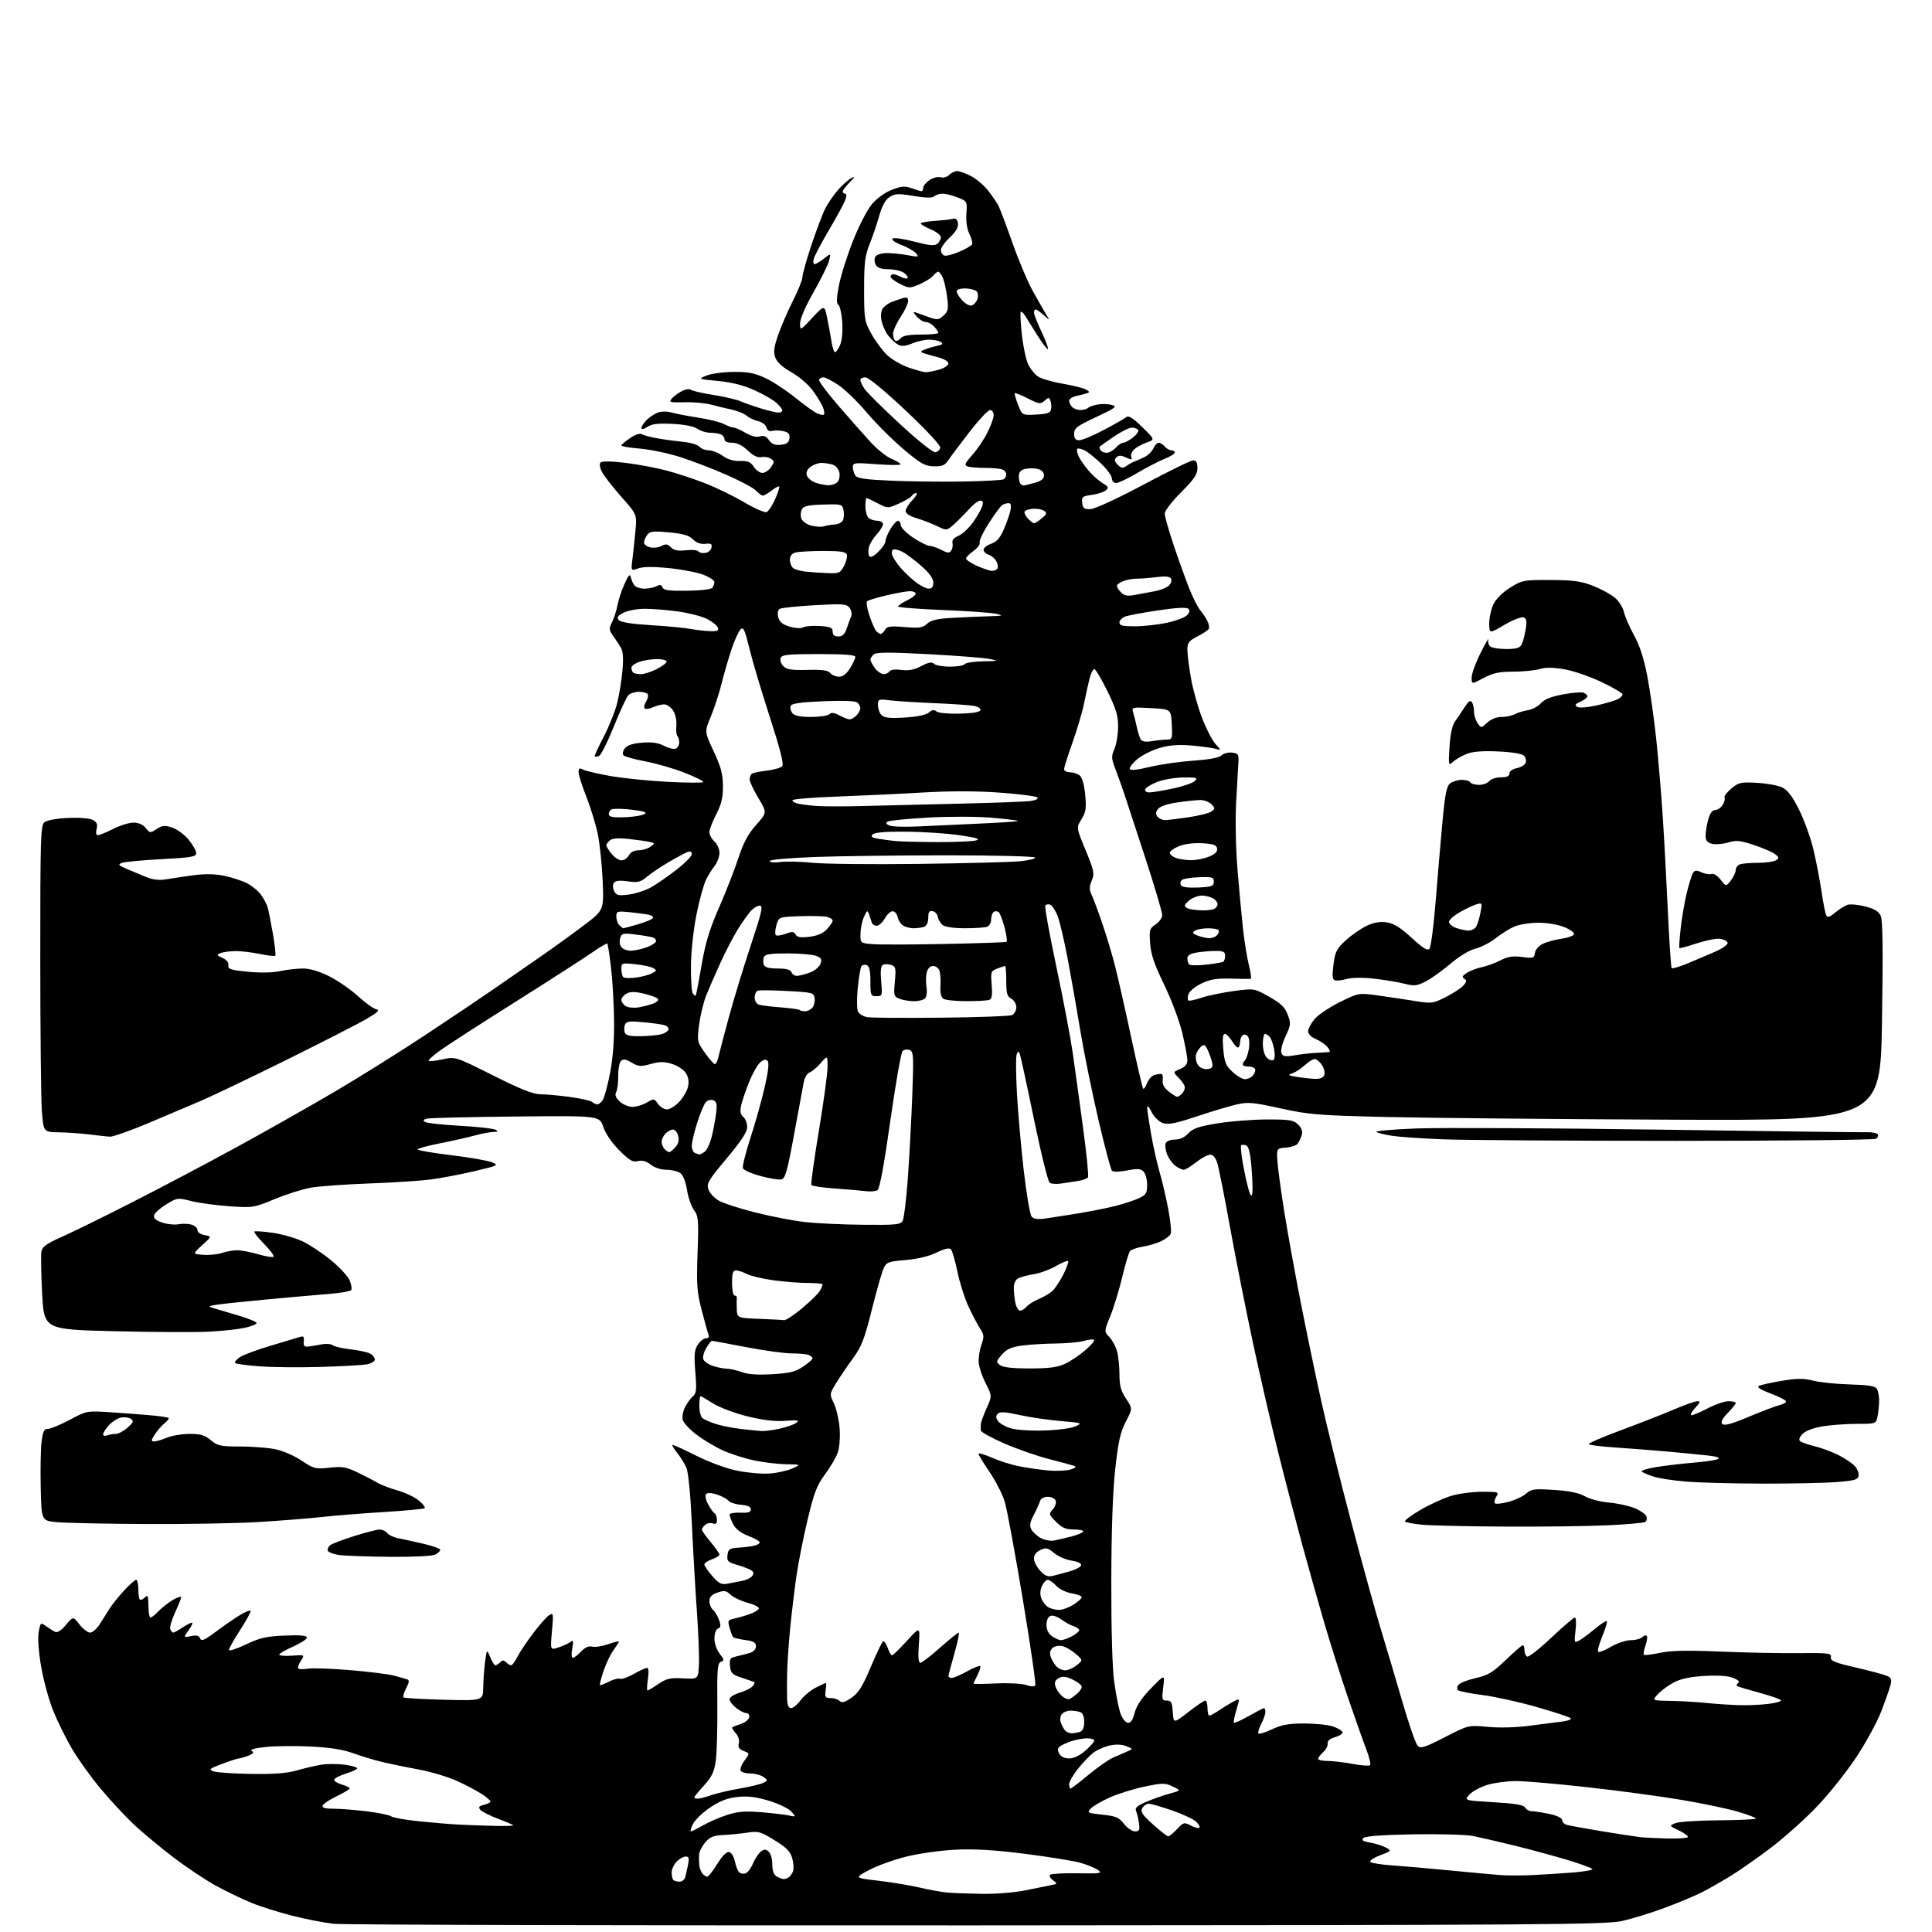 <?xml version="1.0" encoding="UTF-8" standalone="no"?>
<svg 
  version="1.1" 
  xmlns="http://www.w3.org/2000/svg" 
  xmlns:xlink="http://www.w3.org/1999/xlink" 
  xmlns:svg="http://www.w3.org/2000/svg"
  xmlns:rdf="http://www.w3.org/1999/02/22-rdf-syntax-ns#"
  xmlns:cc="http://creativecommons.org/ns#"
  xmlns:dc="http://purl.org/dc/elements/1.1/"
  viewBox="0 0 768 768"
  width="768"
  height="768"
>
<style>svg {background-color: white; }</style>"
<path stroke="none" fill="black" fill-rule="evenodd" d="M388.50,765.37C251.55,765.44 136.42,765.16 132.66,764.74C128.90,764.33 121.47,762.88 116.16,761.53C110.85,760.18 103.58,757.89 100.01,756.43C96.44,754.98 90.14,751.95 86.01,749.70C81.88,747.45 74.22,742.36 69.00,738.38C63.77,734.39 56.70,728.52 53.28,725.32C49.86,722.12 43.88,715.69 40.00,711.03C36.11,706.38 30.95,699.18 28.53,695.03C26.11,690.89 22.74,684.04 21.05,679.81C19.37,675.59 17.24,667.71 16.32,662.31C15.30,656.27 14.94,651.03 15.39,648.67C16.10,644.94 16.18,644.88 18.31,646.43C19.51,647.31 21.14,648.32 21.92,648.69C22.83,649.11 24.38,648.11 26.20,645.93C29.06,642.50 29.06,642.50 31.60,645.75C33.00,647.54 34.90,649.00 35.82,648.99C36.75,648.99 38.44,647.53 39.59,645.74C40.74,643.96 42.48,641.19 43.47,639.59C44.45,637.98 47.06,634.72 49.26,632.34C51.46,629.95 53.65,628.00 54.13,628.00C54.61,628.00 55.00,629.80 55.00,632.00C55.00,634.20 55.36,636.00 55.80,636.00C56.24,636.00 57.14,635.46 57.80,634.80C58.73,633.87 59.00,634.64 59.00,638.30C59.00,640.88 59.37,643.00 59.83,643.00C60.28,643.00 61.71,641.87 63.01,640.49C64.31,639.11 66.86,637.10 68.68,636.02C70.51,634.95 72.00,634.46 72.00,634.93C72.00,635.41 70.91,638.15 69.58,641.03C68.25,643.90 67.40,646.87 67.69,647.63C67.98,648.38 68.50,649.00 68.86,648.99C69.21,648.99 70.85,648.09 72.50,647.00C74.15,645.91 75.87,645.01 76.32,645.01C76.77,645.00 76.18,646.34 75.01,647.99C72.88,650.97 72.88,650.97 75.93,650.36C78.16,649.92 79.13,650.17 79.56,651.31C80.05,652.56 81.26,652.04 85.83,648.61C88.95,646.27 93.21,643.33 95.30,642.07C97.39,640.80 99.33,640.00 99.61,640.27C99.88,640.55 98.06,643.94 95.55,647.81C93.05,651.68 91.00,655.31 91.00,655.87C91.00,656.43 94.04,655.46 97.75,653.70C103.39,651.03 105.93,650.45 113.25,650.16C119.40,649.91 122.00,650.14 122.00,650.96C122.00,651.59 119.53,653.20 116.50,654.54C113.47,655.88 111.00,657.32 111.00,657.74C111.00,658.16 113.29,658.34 116.09,658.15C121.18,657.79 121.18,657.79 119.59,660.23C118.71,661.57 118.26,662.93 118.59,663.25C118.91,663.58 120.65,663.61 122.46,663.31C124.26,663.02 131.76,663.28 139.12,663.90C146.48,664.51 154.30,665.49 156.50,666.06C158.70,666.64 161.08,667.30 161.78,667.54C162.79,667.87 162.72,668.64 161.46,671.07C160.58,672.79 160.10,674.43 160.40,674.74C160.71,675.04 167.94,675.46 176.48,675.68C192.00,676.07 192.00,676.07 192.09,670.78C192.14,667.88 192.47,663.25 192.84,660.50C193.50,655.50 193.50,655.50 194.87,658.75C195.63,660.54 196.55,662.00 196.92,662.00C197.29,662.00 198.14,661.46 198.80,660.80C199.73,659.87 200.27,659.87 201.20,660.80C201.86,661.46 202.75,662.00 203.17,662.00C203.60,662.00 204.69,660.54 205.59,658.75C206.49,656.96 209.31,652.73 211.86,649.34C214.41,645.95 217.31,642.67 218.30,642.05C219.98,640.99 220.05,641.38 219.41,648.46C218.72,655.99 218.72,655.99 222.11,654.85C223.98,654.22 226.10,653.24 226.83,652.67C227.91,651.82 228.03,652.32 227.47,655.31C227.07,657.43 227.18,659.00 227.71,659.00C228.23,659.00 229.70,657.88 230.98,656.52C232.54,654.86 234.00,654.21 235.41,654.56C236.56,654.85 239.41,654.41 241.75,653.59C244.09,652.76 246.00,652.31 246.00,652.58C246.00,652.86 245.04,654.37 243.88,655.95C242.71,657.54 240.94,661.22 239.95,664.15C238.96,667.08 238.30,669.63 238.48,669.81C238.66,670.00 240.25,669.41 242.00,668.50C243.75,667.60 245.75,667.07 246.44,667.34C247.14,667.61 249.62,666.74 251.96,665.41C254.29,664.09 256.66,663.00 257.22,663.00C257.85,663.00 257.97,664.69 257.55,667.50C257.18,669.98 257.11,672.00 257.39,672.00C257.68,672.00 259.62,670.84 261.71,669.42C264.94,667.23 266.39,666.90 271.50,667.17C277.50,667.50 277.50,667.50 277.83,662.00C278.01,658.98 277.65,649.30 277.02,640.50C276.40,631.70 275.49,615.92 275.01,605.44C274.49,594.14 273.61,585.19 272.85,583.44C272.15,581.82 270.53,579.21 269.25,577.62C267.97,576.04 267.08,574.59 267.27,574.40C267.46,574.20 271.64,576.08 276.56,578.56C281.77,581.19 288.63,583.72 293.00,584.62C297.12,585.47 302.98,585.98 306.00,585.74C309.02,585.51 313.07,584.61 315.00,583.74C318.50,582.16 318.50,582.16 312.50,582.06C309.20,582.01 303.42,581.31 299.67,580.52C295.91,579.72 290.32,577.92 287.24,576.51C284.17,575.10 279.47,572.28 276.79,570.24C274.11,568.20 271.68,565.56 271.38,564.37C271.08,563.19 271.52,560.90 272.35,559.28C273.19,557.67 274.59,555.75 275.47,555.02C276.82,553.90 276.97,552.35 276.40,545.38C275.85,538.52 276.02,536.62 277.39,534.53C278.30,533.14 279.76,532.00 280.63,532.00C281.66,532.00 282.00,531.45 281.61,530.42C281.28,529.55 280.05,525.17 278.89,520.67C277.05,513.58 276.84,510.60 277.29,498.08C277.76,484.93 277.63,483.42 275.88,481.05C274.82,479.61 273.57,476.01 273.10,473.05C272.58,469.76 271.54,467.13 270.43,466.33C269.43,465.60 266.96,465.00 264.94,465.00C262.76,465.00 260.22,464.17 258.69,462.97C256.91,461.57 255.32,461.13 253.60,461.56C251.53,462.08 250.24,461.34 246.20,457.29C243.21,454.31 240.72,450.66 239.81,447.95C238.32,443.50 238.32,443.50 204.91,443.83C186.53,444.01 170.65,444.40 169.62,444.69C168.21,445.09 168.06,445.42 169.03,446.02C169.74,446.46 175.99,447.14 182.91,447.52C189.84,447.91 196.18,448.62 197.00,449.09C198.16,449.74 197.96,449.95 196.15,449.97C194.86,449.99 191.49,450.63 188.65,451.39C185.82,452.16 179.56,453.57 174.75,454.52C169.94,455.47 166.00,456.55 166.00,456.92C166.00,457.28 171.96,458.31 179.25,459.19C186.54,460.07 193.85,461.34 195.50,462.01C198.40,463.18 198.16,463.30 188.50,465.58C183.00,466.88 175.12,468.37 171.00,468.89C166.88,469.42 155.85,470.12 146.50,470.46C137.15,470.80 126.84,471.55 123.58,472.12C120.33,472.68 113.85,474.73 109.19,476.66C100.89,480.09 100.51,480.15 91.11,479.50C85.82,479.13 79.03,478.20 76.00,477.43C70.61,476.07 70.41,476.10 66.01,478.81C63.53,480.33 61.37,482.30 61.20,483.19C60.99,484.29 62.06,485.20 64.53,486.01C66.54,486.67 69.43,486.96 70.96,486.66C72.49,486.35 74.81,486.42 76.12,486.80C77.43,487.19 78.50,488.17 78.50,488.99C78.50,489.84 79.72,490.70 81.35,490.99C84.21,491.50 84.21,491.50 80.35,495.00C76.50,498.50 76.50,498.50 80.85,498.81C83.24,498.98 86.57,498.65 88.25,498.06C89.93,497.48 92.62,497.00 94.25,497.00C95.87,497.00 99.66,497.72 102.67,498.59C105.68,499.47 108.42,499.91 108.76,499.57C109.10,499.23 107.41,496.95 105.00,494.50C102.59,492.05 100.84,489.83 101.10,489.57C101.36,489.30 104.63,489.52 108.36,490.05C112.10,490.58 117.48,492.12 120.33,493.48C123.17,494.83 128.26,498.22 131.64,501.00C135.01,503.77 138.32,507.36 138.98,508.96C139.65,510.57 139.94,512.29 139.63,512.79C139.32,513.30 135.34,514.00 130.78,514.36C126.23,514.73 115.08,515.71 106.00,516.55C96.92,517.40 87.92,518.35 86.00,518.67C82.65,519.23 82.61,519.29 85.00,520.04C86.38,520.47 90.76,521.78 94.75,522.94C98.74,524.11 102.00,525.45 102.00,525.93C102.00,526.41 99.86,527.27 97.25,527.84C94.64,528.41 88.22,529.10 83.00,529.37C77.78,529.63 60.90,529.55 45.50,529.18C17.50,528.50 17.50,528.50 16.74,514.00C16.32,506.02 16.22,498.48 16.51,497.24C16.90,495.57 18.97,494.13 24.27,491.81C28.25,490.07 40.97,483.82 52.54,477.93C64.11,472.04 83.01,462.06 94.54,455.75C106.07,449.44 123.38,439.65 133.00,433.99C142.62,428.34 158.82,418.21 169.00,411.48C179.18,404.75 191.55,396.43 196.50,393.00C201.45,389.56 209.78,383.79 215.00,380.18C220.22,376.56 228.00,370.95 232.27,367.70C240.05,361.80 240.05,361.80 239.57,350.15C239.31,343.74 238.41,335.30 237.59,331.38C236.76,327.46 234.71,320.81 233.04,316.60C231.37,312.39 230.00,308.06 230.00,306.97C230.00,305.39 230.36,305.17 231.75,305.92C232.71,306.43 237.55,307.57 242.50,308.46C247.45,309.34 257.73,310.39 265.34,310.79C272.95,311.19 279.36,311.23 279.57,310.89C279.78,310.55 276.48,308.89 272.23,307.21C267.98,305.54 260.97,303.50 256.65,302.68C252.33,301.87 248.40,300.80 247.90,300.30C247.36,299.76 247.54,298.65 248.35,297.54C249.29,296.26 251.38,295.55 255.19,295.23C259.10,294.91 261.61,295.26 263.93,296.46C265.72,297.39 267.81,297.90 268.59,297.60C269.37,297.31 270.00,296.22 270.00,295.20C270.00,294.17 269.68,293.01 269.28,292.61C268.88,292.22 268.70,290.32 268.86,288.39C269.03,286.39 268.48,283.85 267.56,282.45C266.68,281.10 265.09,280.00 264.02,280.00C262.96,280.00 260.95,280.52 259.54,281.16C258.14,281.80 256.67,282.01 256.28,281.62C255.89,281.23 256.14,280.01 256.82,278.91C257.51,277.82 257.80,276.49 257.47,275.96C257.15,275.43 255.59,275.00 254.01,275.00C252.43,275.00 250.55,275.60 249.82,276.32C249.09,277.05 246.47,282.67 244.00,288.81C241.53,294.94 238.87,300.21 238.11,300.51C237.34,300.80 236.57,300.90 236.39,300.72C236.20,300.54 237.81,297.04 239.95,292.94C242.08,288.85 244.51,282.80 245.33,279.50C246.16,276.20 247.11,270.35 247.44,266.50C247.87,261.63 247.67,258.86 246.78,257.38C246.07,256.22 244.68,254.11 243.68,252.71C242.06,250.42 242.02,249.86 243.30,247.33C244.09,245.77 245.04,242.79 245.42,240.71C245.80,238.62 247.05,234.80 248.21,232.21C249.85,228.54 250.42,227.94 250.77,229.50C251.01,230.60 251.67,232.06 252.23,232.75C252.79,233.44 254.57,234.00 256.19,234.00C257.81,234.00 259.96,233.56 260.97,233.02C262.32,232.29 262.95,232.42 263.36,233.50C263.80,234.64 265.91,234.93 273.21,234.83C278.70,234.75 282.80,234.25 283.23,233.60C283.64,232.99 283.98,231.99 283.98,231.36C283.99,230.73 282.09,229.45 279.76,228.52C277.42,227.59 271.29,226.39 266.12,225.86C259.80,225.21 255.76,225.24 253.76,225.93C250.80,226.97 250.80,226.97 251.41,222.23C251.74,219.63 252.28,214.57 252.60,211.00C253.19,204.50 253.19,204.50 247.00,197.50C243.59,193.65 240.14,189.21 239.32,187.64C238.40,185.86 238.19,184.41 238.76,183.84C239.34,183.26 243.09,183.32 248.60,183.99C253.49,184.58 260.88,185.96 265.00,187.06C269.12,188.15 276.10,190.46 280.50,192.19C284.90,193.92 291.83,197.30 295.91,199.71C299.99,202.12 303.95,203.85 304.71,203.56C305.48,203.26 307.02,200.96 308.13,198.43C309.25,195.90 309.97,193.64 309.74,193.40C309.50,193.17 308.15,193.88 306.74,194.99C305.34,196.09 303.76,197.00 303.25,197.00C302.73,197.00 301.52,196.13 300.56,195.07C299.60,194.00 294.24,191.13 288.65,188.69C283.07,186.24 274.73,183.05 270.12,181.60C265.52,180.14 258.43,178.67 254.37,178.33C250.32,177.99 247.00,177.44 247.01,177.10C247.01,176.77 248.56,175.45 250.45,174.16C252.56,172.72 254.40,172.13 255.19,172.62C255.91,173.06 258.74,173.81 261.50,174.28C264.25,174.76 268.84,175.38 271.70,175.66C274.56,175.95 277.43,176.81 278.07,177.59C278.72,178.37 280.36,179.00 281.72,179.00C283.08,179.00 285.58,179.99 287.29,181.20C289.33,182.66 291.68,183.36 294.20,183.26C297.25,183.14 298.35,183.60 299.63,185.55C300.51,186.90 302.05,188.00 303.06,188.00C304.06,188.00 305.60,186.99 306.46,185.75C307.87,183.74 307.88,183.38 306.52,182.39C305.68,181.78 303.97,181.47 302.72,181.71C301.16,182.01 299.44,181.19 297.23,179.07C295.10,177.04 293.00,176.00 291.01,176.00C289.10,176.00 288.00,175.49 288.00,174.61C288.00,173.84 287.29,172.94 286.42,172.61C285.55,172.27 283.62,172.00 282.14,172.00C280.66,172.00 278.45,171.30 277.23,170.45C275.86,169.49 272.09,168.74 267.38,168.50C261.65,168.21 259.17,168.50 257.38,169.67C255.89,170.64 255.00,170.81 255.00,170.12C255.00,169.50 255.92,168.08 257.04,166.96C258.16,165.84 260.16,164.51 261.47,164.01C262.88,163.48 265.14,163.47 266.94,163.98C268.64,164.47 273.40,165.38 277.53,166.01C281.67,166.63 286.28,167.78 287.77,168.57C289.27,169.35 291.04,169.99 291.69,169.99C292.35,170.00 294.47,170.94 296.41,172.08C298.67,173.41 300.69,173.91 302.05,173.48C303.59,173.00 304.59,173.40 305.68,174.96C306.79,176.54 308.03,177.03 310.35,176.81C312.72,176.58 313.58,175.95 313.81,174.29C314.05,172.61 313.50,171.91 311.55,171.42C310.13,171.07 308.11,171.00 307.07,171.27C305.80,171.60 305.01,171.16 304.69,169.93C304.43,168.92 302.93,167.79 301.36,167.41C299.78,167.04 297.73,166.06 296.78,165.24C295.83,164.41 293.24,163.35 291.03,162.87C288.81,162.39 285.09,161.49 282.75,160.86C280.41,160.23 275.62,159.80 272.10,159.90C266.33,160.05 265.83,159.91 267.02,158.47C267.76,157.59 269.56,156.25 271.03,155.49C272.50,154.72 274.11,154.47 274.60,154.92C275.10,155.36 279.07,156.29 283.43,156.97C287.79,157.65 292.74,158.80 294.43,159.53C296.12,160.26 299.83,161.56 302.69,162.43C305.54,163.29 308.58,164.00 309.44,164.00C310.30,164.00 311.00,163.63 311.00,163.17C311.00,162.72 309.98,161.39 308.73,160.22C307.48,159.04 303.54,156.76 299.98,155.15C295.58,153.15 290.93,151.97 285.50,151.45C277.50,150.68 277.50,150.68 280.84,149.30C282.68,148.54 287.46,147.88 291.48,147.84C297.27,147.77 299.88,148.26 304.14,150.24C307.09,151.60 312.43,155.09 316.00,157.98C319.57,160.87 323.51,163.71 324.75,164.28C325.99,164.86 327.24,165.09 327.53,164.80C327.82,164.51 327.64,163.20 327.13,161.89C326.62,160.57 324.80,157.59 323.10,155.26C321.39,152.91 317.57,149.65 314.58,147.96C310.96,145.91 308.83,143.96 308.17,142.06C307.40,139.85 307.67,137.85 309.43,132.86C310.66,129.36 313.32,123.25 315.34,119.27C317.35,115.30 319.00,111.15 319.00,110.04C319.00,108.93 320.62,103.20 322.59,97.30C324.57,91.39 327.04,84.87 328.10,82.81C329.15,80.74 331.42,77.45 333.14,75.49C334.87,73.53 337.23,71.42 338.39,70.81C340.05,69.94 339.92,70.29 337.75,72.49C336.24,74.02 335.00,75.66 335.00,76.14C335.00,76.61 335.44,77.00 335.98,77.00C336.61,77.00 336.60,77.92 335.96,79.60C335.42,81.03 332.55,86.31 329.58,91.35C326.61,96.38 323.89,101.51 323.53,102.75C323.16,103.99 323.28,105.00 323.80,105.00C324.31,105.00 325.99,104.01 327.52,102.80C330.32,100.61 330.32,100.61 329.60,103.55C329.20,105.17 326.43,110.80 323.44,116.06C320.16,121.83 318.02,126.80 318.04,128.56C318.08,131.50 318.08,131.50 322.90,126.33C327.72,121.17 327.72,121.17 328.80,126.33C329.40,129.17 330.17,133.41 330.53,135.75C330.89,138.09 331.53,140.00 331.97,140.00C332.40,140.00 333.32,138.65 334.00,137.00C334.73,135.23 335.06,131.52 334.80,127.92C334.56,124.58 333.86,121.53 333.25,121.16C332.45,120.66 332.51,118.55 333.48,113.49C334.22,109.64 336.74,101.65 339.09,95.72C341.50,89.64 344.80,83.25 346.69,81.05C348.62,78.79 351.94,76.42 354.60,75.41C358.37,73.97 359.74,73.87 362.41,74.83C364.19,75.47 365.95,76.00 366.32,76.00C366.69,76.00 367.00,75.38 367.00,74.62C367.00,73.85 368.15,72.48 369.55,71.56C370.95,70.64 372.92,70.16 373.94,70.48C374.98,70.81 376.46,70.39 377.32,69.53C378.17,68.69 379.58,68.00 380.47,68.00C381.35,68.00 383.81,68.88 385.93,69.96C388.04,71.04 391.11,73.63 392.74,75.71C394.37,77.80 396.22,80.47 396.84,81.65C397.46,82.83 399.97,89.49 402.43,96.45C404.88,103.41 408.56,112.12 410.61,115.80C412.66,119.49 415.02,123.62 415.87,125.00C417.40,127.50 417.40,127.50 414.88,125.25C413.50,124.01 412.06,123.00 411.69,123.00C411.31,123.00 411.00,123.56 411.00,124.25C411.00,124.94 412.36,128.38 414.03,131.89C415.69,135.41 416.84,138.50 416.57,138.76C416.31,139.02 414.39,136.51 412.30,133.18C410.21,129.84 407.99,126.30 407.37,125.31C406.74,124.31 406.02,123.72 405.76,124.00C405.49,124.28 405.69,128.32 406.20,132.98C406.71,137.64 407.84,142.97 408.71,144.81C409.58,146.64 411.36,148.84 412.65,149.69C413.94,150.54 418.33,151.81 422.41,152.52C426.49,153.22 430.65,154.27 431.66,154.83C433.18,155.69 433.24,155.95 432.00,156.35C431.18,156.62 429.26,157.10 427.75,157.44C426.24,157.77 425.00,158.61 425.00,159.32C425.00,160.02 425.54,161.14 426.20,161.80C426.86,162.46 428.34,163.00 429.50,163.00C430.66,163.00 432.03,162.61 432.55,162.13C433.07,161.65 434.85,161.04 436.50,160.77C438.15,160.50 440.62,160.59 442.00,160.98C444.21,161.60 443.48,162.16 435.75,165.78C428.09,169.36 427.00,170.19 427.00,172.44C427.00,174.35 427.52,175.00 429.04,175.00C430.15,175.00 434.54,173.16 438.79,170.91C443.03,168.67 447.05,166.37 447.73,165.81C448.63,165.06 450.35,166.14 454.05,169.77C459.14,174.75 459.14,174.75 455.89,175.89C454.10,176.51 451.84,177.74 450.88,178.61C449.92,179.48 449.38,180.84 449.69,181.63C450.15,182.84 449.81,182.87 447.59,181.86C445.56,180.93 444.67,180.93 443.77,181.83C442.86,182.74 442.99,183.41 444.31,184.74C445.73,186.16 446.35,186.24 447.77,185.23C448.72,184.55 450.18,183.74 451.00,183.44C451.82,183.14 453.62,182.34 455.00,181.67C456.38,181.00 457.94,179.45 458.49,178.23C459.03,177.00 459.99,176.00 460.61,176.00C461.24,176.00 462.32,176.67 463.00,177.50C463.68,178.32 464.86,179.00 465.62,179.00C466.38,179.00 467.00,179.40 467.00,179.89C467.00,180.38 465.12,181.54 462.81,182.46C460.51,183.38 455.64,185.90 452.00,188.07C448.36,190.23 444.62,192.00 443.69,192.00C442.73,192.00 442.00,191.22 442.00,190.21C442.00,189.22 440.09,186.58 437.75,184.32C435.41,182.07 432.45,179.69 431.16,179.04C429.88,178.38 428.57,178.10 428.25,178.41C427.93,178.73 428.14,180.02 428.71,181.27C429.29,182.53 431.03,185.07 432.58,186.92C434.14,188.77 436.68,191.05 438.23,192.00C440.66,193.47 440.85,193.88 439.57,194.95C438.75,195.62 436.24,196.43 433.99,196.73C430.28,197.23 429.92,197.52 430.20,199.89C430.45,202.10 430.97,202.48 433.54,202.38C435.28,202.30 444.29,198.13 454.61,192.63C464.53,187.33 473.40,183.00 474.32,183.00C475.53,183.00 476.00,183.87 476.00,186.09C476.00,188.57 474.70,190.49 469.50,195.69C465.86,199.33 463.00,203.06 463.00,204.17C463.00,205.27 464.62,210.96 466.59,216.83C468.57,222.70 471.35,230.43 472.77,234.00C474.20,237.57 476.12,241.40 477.06,242.50C477.99,243.60 479.28,245.52 479.92,246.77C480.57,248.02 480.82,249.49 480.48,250.03C480.14,250.58 478.09,251.93 475.93,253.03C472.58,254.74 472.00,255.52 472.00,258.27C472.00,260.05 472.65,265.15 473.43,269.62C474.22,274.09 476.22,281.23 477.87,285.49C479.53,289.76 481.92,294.38 483.19,295.77C485.50,298.30 485.50,298.30 483.00,297.61C481.62,297.24 477.33,296.66 473.45,296.34C468.44,295.91 464.82,296.20 460.95,297.33C457.95,298.21 453.97,300.20 452.10,301.77C450.23,303.33 448.88,305.08 449.10,305.66C449.36,306.35 452.06,306.08 457.00,304.88C461.12,303.88 468.92,302.76 474.33,302.38C480.69,301.94 484.65,301.20 485.57,300.28C486.35,299.50 488.23,299.01 489.75,299.18C492.22,299.47 492.48,299.86 492.28,303.00C492.16,304.93 491.76,312.00 491.40,318.72C491.02,325.72 491.23,337.06 491.89,345.22C492.53,353.08 493.52,363.77 494.09,369.00C494.66,374.23 495.74,380.86 496.47,383.75C497.21,386.64 497.52,389.05 497.16,389.11C496.79,389.17 493.24,389.13 489.25,389.02C483.58,388.87 481.02,389.29 477.54,390.98C475.10,392.16 472.81,394.04 472.45,395.14C472.10,396.25 472.06,397.39 472.35,397.69C472.65,397.98 474.99,397.51 477.56,396.63C480.13,395.76 485.90,394.56 490.39,393.96C498.56,392.87 498.56,392.87 504.50,396.21C509.16,398.83 510.74,400.36 511.87,403.32C513.20,406.81 513.14,407.44 511.02,411.97C509.73,414.71 509.02,417.60 509.38,418.56C509.94,420.00 510.77,420.14 514.77,419.48C517.37,419.04 521.30,418.60 523.50,418.51C525.70,418.41 527.91,418.26 528.40,418.17C528.90,418.07 528.53,417.14 527.58,416.09C526.63,415.04 524.54,413.64 522.93,412.97C521.22,412.26 520.00,411.00 520.00,409.96C520.00,408.96 521.16,406.78 522.57,405.10C523.99,403.41 528.52,400.37 532.64,398.33C540.14,394.63 540.14,394.63 548.32,395.79C552.82,396.43 559.41,397.42 562.96,397.99C569.03,398.97 569.73,398.87 574.69,396.36C577.60,394.89 580.75,392.83 581.70,391.78C583.10,390.24 583.17,389.72 582.08,389.05C581.04,388.41 581.28,387.87 583.12,386.71C584.43,385.88 587.08,384.87 589.00,384.48C590.92,384.08 594.26,382.86 596.42,381.77C599.44,380.24 601.42,379.93 605.10,380.42C609.50,381.00 609.88,380.88 610.18,378.78C610.36,377.47 611.70,375.95 613.33,375.16C614.89,374.42 618.23,373.52 620.75,373.15C623.27,372.79 625.50,371.99 625.71,371.37C625.91,370.76 624.15,369.47 621.79,368.52C619.35,367.53 614.92,366.79 611.50,366.80C608.20,366.81 603.92,367.49 602.00,368.32C600.08,369.14 596.73,371.22 594.58,372.94C592.42,374.66 588.79,376.53 586.52,377.10C584.05,377.72 580.05,380.14 576.56,383.12C573.34,385.86 568.92,389.02 566.73,390.14C563.21,391.93 562.20,392.04 558.13,391.01C555.59,390.37 550.21,389.48 546.18,389.03C541.77,388.53 537.44,388.59 535.33,389.17C533.40,389.71 531.25,389.93 530.56,389.66C529.63,389.30 529.51,387.69 530.09,383.34C530.78,378.16 531.35,377.06 535.18,373.61C537.56,371.47 541.33,368.89 543.57,367.89C546.38,366.63 548.81,366.26 551.42,366.68C554.14,367.12 556.88,368.85 561.15,372.80C565.44,376.77 567.40,378.00 568.19,377.21C568.79,376.61 569.89,368.33 570.65,358.81C571.40,349.29 572.63,335.02 573.36,327.09C574.47,315.25 575.03,312.45 576.54,311.34C577.55,310.61 579.62,310.00 581.13,310.00C582.64,310.00 584.16,310.45 584.50,311.00C584.84,311.55 586.39,312.00 587.94,312.00C589.49,312.00 591.32,311.32 592.00,310.50C592.68,309.68 594.76,309.00 596.62,309.00C598.98,309.00 600.00,308.54 600.00,307.48C600.00,306.59 601.23,305.70 602.94,305.36C604.55,305.04 606.14,304.07 606.47,303.21C606.80,302.35 606.49,301.08 605.79,300.38C605.01,299.62 600.90,298.95 595.50,298.71C589.32,298.43 585.41,298.74 583.04,299.69C581.13,300.45 578.71,301.85 577.65,302.79C575.77,304.46 575.74,304.34 576.21,296.80C576.53,291.79 577.28,288.29 578.38,286.80C579.31,285.53 581.01,283.00 582.18,281.17C583.75,278.70 584.50,278.19 585.13,279.17C585.59,279.90 585.98,281.65 585.98,283.06C585.99,284.47 586.64,286.49 587.42,287.56C588.81,289.47 588.88,289.46 591.23,287.25C592.70,285.87 594.88,285.00 596.88,285.00C598.67,285.00 601.06,284.50 602.20,283.89C603.34,283.28 605.68,282.57 607.39,282.31C609.10,282.04 611.40,280.81 612.50,279.57C613.89,278.00 616.57,276.91 621.25,276.04C624.96,275.35 628.67,275.04 629.50,275.36C630.32,275.68 631.00,276.33 631.00,276.81C631.00,277.29 629.77,278.24 628.27,278.92C626.09,279.92 625.84,280.33 627.04,281.00C627.91,281.49 631.22,281.22 634.95,280.36C638.48,279.54 642.18,278.44 643.18,277.90C644.18,277.37 645.00,276.53 645.00,276.03C645.00,275.54 641.29,273.35 636.75,271.18C632.21,269.00 625.58,266.71 622.00,266.08C617.41,265.27 614.47,265.24 612.01,265.97C610.09,266.53 605.36,267.00 601.50,267.00C595.92,267.00 593.52,267.52 589.74,269.52C585.00,272.05 585.00,272.05 585.01,269.27C585.02,267.75 586.63,263.35 588.59,259.50C590.54,255.65 591.92,253.23 591.65,254.13C591.38,255.02 591.66,256.26 592.28,256.88C592.90,257.50 595.77,258.00 598.66,258.00C602.66,258.00 604.15,257.58 604.85,256.25C605.35,255.29 606.08,252.59 606.47,250.25C607.02,246.91 606.85,245.88 605.65,245.42C604.81,245.10 601.39,246.43 598.06,248.38C592.00,251.94 592.00,251.94 592.00,247.72C592.00,245.40 592.79,241.94 593.75,240.02C594.79,237.97 597.51,235.31 600.42,233.52C605.15,230.62 605.80,230.50 616.42,230.56C625.49,230.60 628.55,231.03 633.27,232.88C636.44,234.13 640.34,236.26 641.94,237.60C643.54,238.95 645.16,241.50 645.54,243.28C645.92,245.05 647.72,249.20 649.54,252.50C651.84,256.66 653.47,261.72 654.87,269.00C655.97,274.77 657.56,286.02 658.40,294.00C659.23,301.98 660.39,315.70 660.96,324.50C661.54,333.30 662.46,350.37 663.01,362.43C663.57,374.48 664.24,384.58 664.52,384.85C664.80,385.13 667.61,384.30 670.76,383.00C673.92,381.70 678.90,379.58 681.83,378.30C684.90,376.95 686.98,375.44 686.75,374.73C686.53,374.05 685.13,373.36 683.64,373.18C682.15,373.00 677.99,373.84 674.40,375.03C670.81,376.23 667.74,377.05 667.57,376.85C667.41,376.66 667.64,373.12 668.10,369.00C668.55,364.88 669.64,358.56 670.51,354.97C671.39,351.38 672.50,347.81 672.98,347.03C673.69,345.89 674.36,345.84 676.42,346.78C677.82,347.42 679.60,347.71 680.37,347.41C681.15,347.11 682.72,348.10 683.95,349.67C686.15,352.46 686.15,352.46 688.05,349.98C689.10,348.62 689.97,346.76 689.98,345.86C689.99,344.95 690.71,343.94 691.58,343.61C692.45,343.27 695.71,342.99 698.83,342.98C701.95,342.98 705.17,342.52 706.00,341.97C707.30,341.10 707.25,340.77 705.60,339.51C704.56,338.72 700.79,337.10 697.23,335.91C691.71,334.07 690.19,333.92 686.92,334.91C684.80,335.54 681.93,335.77 680.54,335.42C678.62,334.94 678.00,334.14 678.01,332.14C678.01,330.69 678.48,327.81 679.05,325.75C679.74,323.28 680.68,322.00 681.81,322.00C682.75,322.00 684.09,321.08 684.79,319.96C685.49,318.84 685.83,317.53 685.53,317.05C685.24,316.57 686.43,314.97 688.19,313.49C691.13,311.02 691.96,310.83 698.44,311.19C702.33,311.40 706.85,312.23 708.50,313.04C710.66,314.09 712.54,316.60 715.22,322.00C717.27,326.12 719.84,333.32 720.94,338.00C722.04,342.68 723.46,350.10 724.10,354.50C724.74,358.90 725.57,363.10 725.96,363.83C726.50,364.85 727.34,364.59 729.58,362.71C731.19,361.37 733.40,360.00 734.50,359.66C735.60,359.33 738.75,359.63 741.50,360.34C745.12,361.26 746.81,362.29 747.62,364.06C748.43,365.81 748.57,377.65 748.12,405.97C747.50,445.44 747.50,445.44 664.50,445.09C618.85,444.89 568.00,444.42 551.50,444.03C524.01,443.39 520.46,443.11 509.10,440.61C498.12,438.19 496.11,438.01 491.60,439.04C488.79,439.68 481.65,441.82 475.73,443.79C467.17,446.63 464.39,447.17 462.23,446.42C460.65,445.88 458.76,444.00 457.75,441.99C456.79,440.07 456.00,439.23 456.00,440.12C456.00,441.01 456.69,445.73 457.54,450.62C458.39,455.50 459.94,462.43 460.98,466.00C462.03,469.57 463.57,476.20 464.42,480.73C465.26,485.26 465.70,489.61 465.40,490.40C465.09,491.20 463.39,492.54 461.61,493.38C459.83,494.23 456.50,495.22 454.21,495.58C451.91,495.95 449.64,496.76 449.16,497.37C448.68,497.99 447.30,502.64 446.09,507.71C444.88,512.77 442.77,519.69 441.39,523.08C438.88,529.25 438.88,529.25 440.97,531.46C442.11,532.68 443.49,535.21 444.02,537.08C444.56,538.96 445.00,543.09 445.00,546.26C445.00,550.82 445.55,552.88 447.62,556.00C450.23,559.95 450.23,559.95 447.54,565.11C445.37,569.26 444.55,572.93 443.33,583.88C442.34,592.88 441.80,608.01 441.76,628.50C441.72,647.20 442.16,662.97 442.87,668.26C443.53,673.08 444.61,678.70 445.28,680.75C445.95,682.80 447.26,684.62 448.19,684.80C449.45,685.04 450.19,684.01 451.03,680.88C451.81,678.01 453.92,674.85 457.61,671.07C463.05,665.50 463.05,665.50 462.39,670.75C461.79,675.61 461.90,676.00 463.82,676.00C465.57,676.00 465.94,676.71 466.20,680.57C466.50,685.13 466.50,685.13 472.37,680.57C475.60,678.05 478.64,676.00 479.12,676.00C479.60,676.00 480.00,677.35 480.00,679.00C480.00,680.65 480.34,682.00 480.75,681.99C481.16,681.99 482.85,681.07 484.50,679.95C486.15,678.82 488.72,677.25 490.20,676.45C492.91,675.00 492.91,675.00 491.49,679.70C490.71,682.29 490.26,684.59 490.49,684.82C490.72,685.05 493.40,683.84 496.44,682.12C499.48,680.40 502.20,679.00 502.48,679.00C502.77,679.00 503.00,679.70 503.00,680.55C503.00,681.40 502.30,683.46 501.44,685.12C500.58,686.78 500.02,688.52 500.19,689.00C500.36,689.47 502.75,688.79 505.50,687.49C509.47,685.61 512.16,685.12 518.50,685.11C522.90,685.11 528.04,685.65 529.92,686.31C531.81,686.96 533.50,687.97 533.69,688.54C533.87,689.11 532.56,690.01 530.76,690.54C528.64,691.17 527.59,692.05 527.76,693.09C527.90,693.96 527.11,695.49 526.01,696.49C524.90,697.49 524.00,698.69 524.00,699.15C524.00,699.62 525.64,700.00 527.63,700.00C529.63,700.00 534.13,700.53 537.63,701.17C541.13,701.82 544.28,702.05 544.64,701.69C545.00,701.33 544.30,698.44 543.08,695.27C541.86,692.10 538.63,682.98 535.90,675.00C533.17,667.02 528.95,653.73 526.52,645.46C524.09,637.19 520.04,622.79 517.50,613.46C514.97,604.13 510.70,587.73 508.02,577.00C505.34,566.27 500.88,546.92 498.11,534.00C495.34,521.08 491.23,500.38 488.99,488.00C486.75,475.62 484.45,464.04 483.88,462.25C483.22,460.18 482.19,459.00 481.06,459.00C480.08,459.00 477.58,460.35 475.50,462.00C473.42,463.65 471.21,465.00 470.59,465.00C469.96,465.00 468.51,464.34 467.36,463.54C466.21,462.74 464.71,460.72 464.02,459.06C463.34,457.40 463.03,455.35 463.35,454.52C463.70,453.62 465.19,453.00 467.02,453.00C469.01,453.00 470.91,452.13 472.38,450.53C474.22,448.55 476.52,447.76 484.09,446.53C489.26,445.70 498.11,445.01 503.75,445.00C512.76,445.00 514.25,445.25 516.05,447.05C517.48,448.48 517.90,449.77 517.43,451.30C517.06,452.51 516.33,454.04 515.80,454.69C515.28,455.35 513.19,456.03 511.17,456.19C507.50,456.50 507.50,456.50 507.79,461.50C507.95,464.25 509.20,473.48 510.57,482.00C511.95,490.52 514.89,506.73 517.11,518.00C519.33,529.27 522.93,546.60 525.12,556.50C527.30,566.40 532.66,588.05 537.03,604.61C541.39,621.18 546.73,640.53 548.89,647.61C551.06,654.70 554.91,667.70 557.47,676.50C560.02,685.30 562.75,693.15 563.53,693.94C564.76,695.19 566.18,694.74 574.34,690.56C583.73,685.74 583.73,685.74 591.44,686.46C596.02,686.89 602.67,686.72 607.83,686.03C612.60,685.40 618.47,684.64 620.87,684.36C623.27,684.07 624.85,683.47 624.37,683.01C623.89,682.55 617.78,680.54 610.80,678.55C603.81,676.55 594.13,674.42 589.30,673.80C584.46,673.19 580.09,672.32 579.59,671.88C579.06,671.41 579.15,670.52 579.83,669.70C580.46,668.94 583.55,667.75 586.70,667.04C591.52,665.96 593.39,664.84 598.55,659.88C601.91,656.65 604.97,654.00 605.33,654.00C605.70,654.00 606.00,654.87 606.00,655.94C606.00,657.01 606.46,658.17 607.03,658.52C607.60,658.87 611.90,655.52 616.60,651.08C621.29,646.64 625.53,643.00 626.02,643.00C626.51,643.00 626.63,645.30 626.30,648.12C625.72,653.01 625.78,653.19 627.70,652.16C628.80,651.57 631.63,649.48 633.99,647.51C636.34,645.54 638.48,644.15 638.75,644.42C639.02,644.68 638.20,647.39 636.94,650.44C635.68,653.48 634.93,656.26 635.28,656.61C635.62,656.96 637.92,656.06 640.38,654.62C642.84,653.18 646.37,652.00 648.23,652.00C650.08,652.00 652.13,651.47 652.78,650.82C653.43,650.17 654.25,649.92 654.60,650.27C654.95,650.61 654.73,652.34 654.11,654.11C653.50,655.88 653.21,657.54 653.47,657.80C653.73,658.07 656.62,657.72 659.88,657.03C664.21,656.11 670.58,655.97 683.65,656.52C693.47,656.94 707.48,657.22 714.79,657.14C726.93,657.02 728.06,657.16 727.79,658.75C727.55,660.20 729.23,660.90 737.50,662.82C743.00,664.09 748.56,665.57 749.85,666.09C751.80,666.88 752.09,667.52 751.52,669.76C751.15,671.25 749.47,676.02 747.80,680.36C746.12,684.71 741.56,693.04 737.66,698.88C733.76,704.72 726.73,713.50 722.03,718.38C717.34,723.27 709.19,730.54 703.93,734.54C698.66,738.53 691.38,743.63 687.73,745.86C684.09,748.08 678.95,751.00 676.31,752.33C673.66,753.66 667.12,756.39 661.77,758.39C656.41,760.39 648.76,762.74 644.77,763.63C638.21,765.08 613.33,765.25 388.50,765.37zM390.22,752.83C395.84,752.93 403.23,752.33 407.72,751.42C412.00,750.55 416.62,749.61 418.00,749.34C420.41,748.85 420.43,748.79 418.57,747.43C417.51,746.65 416.99,745.68 417.41,745.26C417.83,744.84 422.74,744.57 428.33,744.66C437.44,744.81 438.28,744.68 436.49,743.37C435.40,742.57 432.25,741.28 429.50,740.50C426.75,739.72 416.85,738.11 407.50,736.93C395.46,735.40 387.43,734.92 380.00,735.27C374.23,735.55 365.45,736.76 360.50,737.97C355.55,739.18 348.82,741.60 345.53,743.34C339.57,746.50 339.57,746.50 349.18,747.62C354.46,748.23 361.87,749.46 365.64,750.35C369.41,751.24 374.30,752.12 376.50,752.32C378.70,752.51 384.87,752.74 390.22,752.83zM270.10,748.00C271.07,748.00 272.09,747.21 272.36,746.25C272.63,745.29 273.15,743.04 273.50,741.25C274.02,738.68 273.83,738.00 272.58,738.00C271.71,738.00 270.10,738.90 269.00,740.00C267.90,741.10 267.00,743.05 267.00,744.33C267.00,745.62 267.30,746.97 267.67,747.33C268.03,747.70 269.13,748.00 270.10,748.00zM311.50,746.95C312.05,746.96 312.98,746.64 313.57,746.23C314.16,745.83 314.92,744.75 315.26,743.82C315.60,742.90 315.45,740.60 314.93,738.71C314.18,736.01 312.68,734.47 307.90,731.52C302.33,728.08 301.41,727.82 297.16,728.49C294.60,728.89 290.29,729.32 287.59,729.44C283.65,729.62 282.22,730.20 280.34,732.39C279.05,733.89 277.95,736.10 277.88,737.31C277.82,738.51 277.87,740.40 277.98,741.50C278.10,742.60 278.66,744.06 279.22,744.75C279.78,745.44 280.64,746.00 281.13,746.00C281.62,746.00 283.42,743.73 285.13,740.95C287.10,737.75 288.82,736.01 289.83,736.21C290.72,736.38 291.72,737.98 292.10,739.85C292.48,741.68 293.25,743.65 293.83,744.23C294.40,744.80 295.56,745.00 296.40,744.68C297.25,744.35 298.56,742.60 299.31,740.79C300.07,738.98 301.43,736.88 302.35,736.13C303.67,735.03 304.30,735.00 305.50,736.00C306.36,736.71 307.00,738.89 307.00,741.07C307.00,743.66 307.57,745.23 308.75,745.92C309.71,746.48 310.95,746.95 311.50,746.95zM609.25,745.37C613.51,745.17 620.60,744.72 625.00,744.37C629.40,744.02 633.00,743.42 633.00,743.03C633.00,742.64 628.39,740.94 622.75,739.26C617.11,737.58 607.55,735.00 601.50,733.52C595.45,732.04 588.29,730.38 585.58,729.84C582.88,729.29 572.21,729.00 561.88,729.17C549.50,729.39 542.71,729.89 541.95,730.65C541.09,731.51 541.77,731.96 544.65,732.46C546.77,732.82 549.58,733.71 550.89,734.42C553.26,735.71 553.23,735.75 548.60,737.52C546.02,738.50 544.29,739.69 544.75,740.15C545.21,740.61 549.17,741.24 553.55,741.53C557.92,741.83 568.25,742.74 576.50,743.54C584.75,744.35 593.75,745.17 596.50,745.38C599.25,745.58 604.99,745.58 609.25,745.37zM663.25,730.84C667.51,730.93 671.00,730.63 671.00,730.19C671.00,729.74 669.31,728.56 667.25,727.57C663.50,725.76 663.50,725.76 666.00,724.73C667.38,724.16 675.14,723.65 683.25,723.60C691.36,723.54 697.99,723.23 698.00,722.90C698.00,722.56 694.74,721.33 690.75,720.16C686.76,718.98 676.75,716.88 668.50,715.49C660.25,714.09 643.49,711.84 631.25,710.47C619.02,709.11 606.16,708.00 602.68,708.00C599.21,708.00 594.12,708.67 591.37,709.48C588.63,710.30 585.38,712.03 584.16,713.33C581.93,715.70 581.93,715.70 593.71,716.41C602.37,716.92 605.70,717.49 606.29,718.56C606.74,719.35 607.95,720.00 609.00,720.00C610.05,720.00 613.17,720.49 615.95,721.08C618.99,721.73 621.00,722.70 621.00,723.52C621.00,724.26 621.79,725.10 622.75,725.39C623.71,725.68 629.90,726.82 636.50,727.91C643.10,729.00 650.08,730.07 652.00,730.29C653.92,730.50 658.99,730.75 663.25,730.84zM464.35,729.96C464.82,729.98 466.41,728.70 467.89,727.11C470.45,724.37 470.73,724.30 473.38,725.69C474.92,726.50 476.45,726.88 476.78,726.55C477.12,726.22 476.51,725.12 475.44,724.12C474.38,723.12 470.05,721.11 465.84,719.65C461.63,718.19 457.49,717.00 456.64,717.00C455.79,717.00 454.65,717.79 454.09,718.75C453.27,720.19 454.03,721.35 458.29,725.21C461.16,727.80 463.88,729.93 464.35,729.96zM274.64,728.00C275.01,728.00 277.16,726.94 279.41,725.64C281.66,724.34 285.94,722.48 288.92,721.50C293.18,720.10 296.06,719.86 302.42,720.37C306.86,720.73 311.85,721.31 313.50,721.66C316.50,722.29 316.50,722.29 314.57,720.12C313.51,718.93 309.53,717.00 305.72,715.85C300.63,714.30 297.32,713.89 293.27,714.31C289.25,714.73 286.31,715.84 282.41,718.43C279.47,720.38 276.36,723.33 275.51,724.99C274.65,726.65 274.26,728.00 274.64,728.00zM451.18,728.00C452.91,728.00 453.15,727.50 452.76,724.75C452.51,722.96 451.99,720.78 451.60,719.90C451.06,718.66 452.01,717.81 455.70,716.24C458.34,715.11 462.52,713.64 465.00,712.97C469.50,711.75 469.50,711.75 466.18,710.16C463.14,708.71 462.20,708.71 455.00,710.20C450.68,711.09 444.44,713.04 441.13,714.52C437.81,716.01 434.40,718.01 433.53,718.97C432.05,720.60 432.34,720.75 438.21,721.36C443.58,721.93 444.79,722.44 446.80,725.01C448.09,726.65 450.06,728.00 451.18,728.00zM196.25,725.81C200.51,725.91 204.00,725.83 204.00,725.62C204.00,725.41 201.31,724.24 198.03,723.01C194.75,721.78 191.56,720.17 190.94,719.43C190.06,718.37 190.38,717.94 192.41,717.43C193.84,717.08 195.00,716.49 194.99,716.14C194.99,715.79 193.53,714.51 191.74,713.30C189.96,712.10 185.57,709.75 182.00,708.10C178.43,706.44 171.45,704.34 166.50,703.42C161.55,702.51 155.03,701.16 152.00,700.44C148.97,699.72 143.80,698.16 140.51,696.97C136.35,695.47 131.13,694.64 123.46,694.27C117.38,693.97 109.32,694.05 105.55,694.46C101.15,694.93 99.18,695.50 100.06,696.04C101.09,696.68 100.74,697.15 98.65,697.94C97.12,698.52 95.47,699.00 94.97,699.00C94.48,699.00 91.49,699.97 88.33,701.15C83.24,703.05 82.84,703.40 84.83,704.13C86.07,704.59 92.80,705.06 99.79,705.16C108.94,705.30 114.04,704.91 118.00,703.77C121.03,702.89 125.42,701.87 127.77,701.50C130.12,701.12 134.28,701.13 137.02,701.50C139.76,701.88 142.00,702.52 142.00,702.92C142.00,703.32 139.94,704.29 137.42,705.07C134.90,705.86 132.84,706.95 132.85,707.50C132.85,708.05 134.23,708.90 135.92,709.39C137.62,709.89 139.00,710.57 139.00,710.92C139.00,711.27 136.67,712.67 133.83,714.03C130.99,715.39 128.48,717.06 128.25,717.75C127.95,718.64 129.25,719.00 132.69,719.00C135.37,719.00 141.35,719.48 145.99,720.06C150.64,720.64 154.94,721.53 155.55,722.04C156.17,722.56 161.13,723.43 166.59,723.99C172.04,724.55 179.20,725.15 182.50,725.31C185.80,725.48 191.99,725.71 196.25,725.81zM277.37,715.00C278.13,715.00 280.49,714.39 282.62,713.63C284.76,712.88 289.88,711.69 294.00,710.98C298.12,710.27 302.37,709.25 303.43,708.71C305.31,707.76 305.31,707.70 303.49,706.37C302.46,705.62 300.16,705.00 298.37,705.00C296.58,705.00 294.81,704.51 294.44,703.90C294.07,703.30 294.73,701.50 295.92,699.89C298.08,696.98 298.08,696.98 295.62,696.04C293.77,695.34 293.29,694.59 293.70,693.02C294.03,691.77 293.53,690.14 292.46,688.96C291.48,687.88 290.86,686.83 291.09,686.63C291.32,686.43 292.85,685.84 294.50,685.30C296.15,684.77 297.65,683.58 297.82,682.67C298.00,681.73 297.51,681.00 296.71,681.00C295.92,681.00 294.08,680.07 292.63,678.93C291.19,677.79 290.00,676.23 290.00,675.47C290.00,674.70 291.81,673.54 294.01,672.88C296.22,672.22 298.53,671.06 299.15,670.31C299.78,669.56 300.11,668.84 299.89,668.70C299.68,668.56 297.48,667.79 295.00,666.98C291.03,665.68 290.46,665.12 290.19,662.28C289.92,659.47 290.23,658.99 292.69,658.45C294.24,658.10 296.62,657.49 298.00,657.08C299.54,656.62 300.50,655.60 300.50,654.42C300.50,652.92 299.58,652.38 296.27,651.94C293.94,651.62 291.79,651.12 291.49,650.82C291.19,650.52 290.53,648.86 290.04,647.14C289.21,644.24 289.35,643.96 291.82,643.43C293.29,643.12 296.04,642.33 297.92,641.67C299.80,641.01 301.50,640.01 301.68,639.45C301.87,638.88 299.88,637.85 297.26,637.15C294.64,636.45 291.57,635.00 290.43,633.93C288.65,632.26 287.89,632.14 285.18,633.09C282.86,633.90 282.00,634.81 282.00,636.48C282.00,637.73 282.64,639.29 283.42,639.94C284.20,640.58 285.29,642.41 285.84,643.98C286.62,646.22 286.53,646.97 285.42,647.39C284.58,647.72 284.00,649.32 284.00,651.33C284.00,653.26 284.90,655.87 286.07,657.37C287.89,659.67 287.95,660.08 286.57,660.61C285.21,661.13 285.01,663.53 285.15,677.86C285.24,687.01 284.95,696.98 284.52,700.00C283.89,704.39 282.95,706.35 279.87,709.73C277.74,712.05 276.00,714.19 276.00,714.48C276.00,714.76 276.62,715.00 277.37,715.00zM425.53,711.00C425.82,711.00 429.03,708.55 432.66,705.55C436.29,702.55 440.67,699.48 442.38,698.72C444.10,697.96 446.62,696.86 448.00,696.28C450.50,695.22 450.50,695.22 447.70,694.11C445.88,693.40 443.53,693.32 441.01,693.89C438.87,694.37 435.94,695.69 434.49,696.83C433.04,697.97 430.32,700.84 428.44,703.20C426.56,705.57 425.02,708.29 425.01,709.25C425.00,710.21 425.24,711.00 425.53,711.00zM425.00,699.00C426.85,699.00 429.23,697.86 431.47,695.90C433.41,694.19 435.00,692.39 435.00,691.90C435.00,691.40 433.72,691.00 432.15,691.00C430.58,691.00 427.77,691.52 425.90,692.15C424.03,692.77 421.95,693.72 421.27,694.25C420.39,694.94 420.33,695.75 421.06,697.11C421.70,698.30 423.15,699.00 425.00,699.00zM426.04,689.00C427.03,689.00 428.55,688.73 429.42,688.39C430.42,688.01 431.00,686.57 431.00,684.50C431.00,682.43 430.42,680.99 429.42,680.61C428.55,680.27 426.80,680.00 425.54,680.00C424.28,680.00 422.73,680.62 422.11,681.37C421.48,682.13 421.27,683.59 421.64,684.62C422.01,685.66 422.75,687.06 423.28,687.75C423.81,688.44 425.05,689.00 426.04,689.00zM314.47,679.00C315.28,679.00 316.97,677.61 318.22,675.90C319.47,674.20 322.17,671.95 324.21,670.90C326.25,669.86 328.09,669.00 328.29,669.00C328.49,669.00 328.46,670.35 328.21,672.00C327.83,674.63 328.07,675.00 330.19,675.00C331.51,675.00 333.12,675.52 333.76,676.16C334.63,677.03 335.77,676.73 338.45,674.91C341.25,672.99 342.83,670.50 346.10,662.74C348.37,657.37 350.58,652.76 351.02,652.49C351.45,652.22 352.28,653.35 352.85,655.00C353.43,656.65 354.21,658.00 354.60,658.00C354.98,658.00 357.65,655.41 360.53,652.25C365.76,646.50 365.76,646.50 365.25,653.75C364.90,658.62 365.09,661.00 365.82,661.00C366.42,661.00 369.95,658.30 373.66,655.00C377.38,651.70 380.72,649.00 381.09,649.00C381.46,649.00 380.70,652.71 379.40,657.25C378.11,661.79 377.04,665.84 377.02,666.25C377.01,666.66 377.62,667.00 378.37,667.00C379.13,667.00 381.85,665.82 384.43,664.39C387.00,662.95 389.34,662.01 389.63,662.29C389.91,662.58 389.44,664.18 388.57,665.86C387.71,667.53 387.00,669.06 387.00,669.26C387.00,669.46 391.02,669.42 395.94,669.19C400.88,668.95 406.24,669.24 407.92,669.82C409.78,670.47 411.18,670.52 411.54,669.94C411.86,669.43 409.62,654.04 406.58,635.75C403.53,617.46 400.32,600.06 399.43,597.07C398.54,594.09 395.83,588.75 393.41,585.21C390.98,581.66 389.00,578.39 389.00,577.94C389.00,577.48 391.36,578.16 394.25,579.43C397.14,580.71 401.98,582.25 405.00,582.85C408.03,583.45 413.20,584.20 416.50,584.51C419.80,584.83 423.85,584.67 425.50,584.17C427.52,583.55 428.01,583.07 427.00,582.71C426.18,582.41 421.68,581.19 417.00,580.00C412.32,578.81 404.34,576.02 399.25,573.81C394.16,571.59 389.95,569.27 389.88,568.64C389.82,568.01 389.83,566.83 389.91,566.00C389.99,565.17 391.03,562.34 392.22,559.71C394.38,554.92 394.38,554.92 391.69,549.61C390.21,546.69 389.00,542.80 389.00,540.97C389.00,539.14 389.55,536.13 390.21,534.29C391.25,531.42 391.17,530.54 389.65,528.22C388.67,526.72 386.60,522.80 385.05,519.50C383.50,516.20 381.49,509.91 380.59,505.53C379.69,501.14 378.51,497.11 377.98,496.58C377.34,495.94 375.34,496.42 372.25,497.93C369.25,499.40 364.75,500.48 360.01,500.88C353.22,501.44 352.41,501.74 351.28,504.10C350.60,505.53 348.48,512.93 346.58,520.55C343.65,532.28 342.50,535.25 339.07,539.95C336.84,543.00 333.82,547.45 332.36,549.83C329.73,554.14 329.72,554.20 331.48,557.83C332.45,559.85 333.47,564.25 333.75,567.61C334.03,571.02 333.74,575.26 333.09,577.22C332.46,579.15 330.18,583.08 328.04,585.95C324.77,590.33 323.65,593.22 321.09,603.84C319.42,610.80 317.39,621.00 316.60,626.50C315.80,632.00 314.67,641.45 314.08,647.50C313.50,653.55 312.97,661.42 312.90,665.00C312.83,668.58 312.82,673.19 312.89,675.25C312.96,677.83 313.46,679.00 314.47,679.00zM691.50,677.83C694.80,677.92 699.86,677.70 702.75,677.35C705.64,677.01 708.00,676.38 708.00,675.97C708.00,675.56 704.29,674.22 699.75,673.00C695.21,671.78 691.11,670.55 690.64,670.27C690.17,669.98 690.31,669.42 690.96,669.02C691.71,668.56 691.01,667.83 689.06,667.02C687.05,666.19 683.12,665.91 677.74,666.20C672.06,666.51 668.26,667.30 665.50,668.73C663.30,669.87 660.41,671.97 659.08,673.40C656.65,676.00 656.65,676.00 664.08,676.12C668.16,676.19 674.65,676.57 678.50,676.97C682.35,677.36 688.20,677.75 691.50,677.83zM425.35,675.34C425.98,674.99 427.29,674.02 428.25,673.19C429.21,672.37 430.00,671.17 430.00,670.53C430.00,669.89 428.40,668.61 426.45,667.68C423.75,666.39 422.42,666.24 420.90,667.05C419.46,667.83 419.08,668.73 419.54,670.31C419.89,671.51 421.08,673.29 422.19,674.24C423.30,675.20 424.72,675.70 425.35,675.34zM423.40,663.98C424.56,663.97 426.62,663.06 428.00,661.97C430.50,659.98 430.50,659.98 427.70,657.50C426.16,656.13 423.80,654.74 422.44,654.40C421.04,654.04 419.32,654.32 418.46,655.03C417.52,655.81 417.19,657.07 417.60,658.39C417.95,659.55 418.93,661.29 419.77,662.25C420.62,663.21 422.25,663.99 423.40,663.98zM421.77,652.00C422.50,652.00 424.43,651.31 426.05,650.47C427.67,649.64 429.00,648.54 429.00,648.04C429.00,647.54 428.00,646.82 426.77,646.43C425.54,646.04 423.32,644.82 421.84,643.72C420.36,642.63 418.44,642.00 417.57,642.33C416.63,642.70 416.00,644.13 416.00,645.91C416.00,647.85 416.77,649.43 418.22,650.44C419.44,651.30 421.04,652.00 421.77,652.00zM420.88,639.97C422.19,639.99 424.78,639.06 426.63,637.92C428.48,636.77 430.00,635.43 430.00,634.93C430.00,634.43 428.23,633.74 426.06,633.39C423.84,633.04 421.15,631.73 419.89,630.38C418.66,629.07 417.13,628.00 416.49,628.00C415.85,628.00 414.81,629.12 414.18,630.50C413.44,632.13 413.36,633.83 413.97,635.42C414.47,636.75 415.70,638.31 416.69,638.89C417.69,639.47 419.57,639.95 420.88,639.97zM289.15,629.55C290.72,629.25 293.32,628.75 294.93,628.44C296.54,628.13 298.35,627.29 298.94,626.57C299.73,625.62 299.68,625.00 298.76,624.31C298.07,623.78 295.56,622.80 293.19,622.12C289.34,621.02 288.91,620.59 289.19,618.19C289.46,615.82 289.98,615.47 293.50,615.23C295.70,615.09 298.51,614.74 299.75,614.46C300.99,614.19 302.00,613.58 302.00,613.12C302.00,612.65 299.97,611.49 297.48,610.55C294.53,609.42 292.44,607.83 291.48,605.96C290.67,604.39 290.00,602.65 290.00,602.11C290.00,601.57 291.91,601.21 294.25,601.31C297.45,601.45 298.50,601.13 298.50,600.00C298.50,598.97 297.25,598.40 294.56,598.18C292.39,598.00 290.14,597.27 289.56,596.56C288.98,595.84 286.95,594.74 285.06,594.11C283.03,593.44 281.26,593.34 280.73,593.87C280.20,594.40 280.47,596.02 281.41,597.82C282.28,599.50 283.44,601.15 283.99,601.50C284.55,601.84 285.00,603.04 285.00,604.17C285.00,605.65 284.55,606.04 283.37,605.59C282.48,605.25 281.13,605.48 280.37,606.11C279.62,606.73 279.00,607.60 279.00,608.03C279.00,608.46 280.57,610.70 282.50,613.00C284.43,615.30 286.00,617.55 286.00,618.00C286.00,618.44 284.65,619.27 283.00,619.85C281.35,620.43 280.00,621.35 280.00,621.91C280.00,622.47 281.42,624.54 283.15,626.51C285.75,629.48 286.78,630.00 289.15,629.55zM418.73,626.37C420.25,626.00 423.27,625.19 425.42,624.57C427.58,623.96 429.53,622.91 429.75,622.25C430.00,621.50 428.58,620.80 425.98,620.38C423.69,620.01 420.54,618.65 418.99,617.34C416.54,615.28 415.83,615.12 413.59,616.14C411.95,616.89 411.00,618.13 411.00,619.51C411.00,620.72 412.11,622.91 413.48,624.38C415.46,626.52 416.50,626.92 418.73,626.37zM154.82,618.86C145.84,618.78 136.74,618.44 134.58,618.11C132.42,617.77 130.49,617.01 130.29,616.40C130.10,615.80 130.51,614.83 131.22,614.26C131.92,613.68 136.24,612.04 140.80,610.61C145.37,609.17 149.92,608.00 150.93,608.00C151.93,608.00 153.29,608.65 153.95,609.44C154.60,610.23 156.57,611.15 158.32,611.48C160.07,611.81 164.54,612.79 168.25,613.65C171.96,614.51 175.00,615.60 175.00,616.07C175.00,616.54 174.13,617.40 173.07,617.96C171.92,618.58 164.44,618.94 154.82,618.86zM419.00,612.38C420.38,612.11 423.42,611.40 425.78,610.81C428.13,610.21 430.29,609.34 430.58,608.86C430.88,608.39 429.26,608.00 426.98,608.00C423.71,608.00 422.21,607.37 419.81,604.96C416.89,602.05 416.84,601.84 418.50,600.00C419.46,598.94 419.98,597.38 419.65,596.54C419.33,595.69 417.91,595.00 416.50,595.00C414.92,595.00 413.74,595.67 413.42,596.75C413.13,597.71 412.01,600.19 410.92,602.25C409.39,605.15 409.18,606.46 409.99,607.99C410.57,609.07 412.28,610.62 413.78,611.42C415.27,612.22 417.62,612.65 419.00,612.38zM598.00,606.84C583.42,606.76 568.72,606.43 565.33,606.10C561.94,605.77 558.87,605.20 558.50,604.84C558.14,604.48 560.92,602.39 564.67,600.20C568.43,598.01 573.94,595.49 576.93,594.61C579.92,593.72 585.44,593.00 589.19,593.00C595.71,593.00 595.96,593.09 594.80,594.95C594.12,596.03 593.88,597.22 594.26,597.59C594.64,597.97 597.09,597.70 599.72,596.99C602.35,596.28 605.50,594.80 606.72,593.70C608.71,591.91 609.88,591.76 617.79,592.27C623.90,592.67 627.68,593.45 630.06,594.81C631.95,595.89 636.20,597.00 639.50,597.28C642.80,597.56 647.38,598.55 649.67,599.47C651.97,600.40 654.12,601.87 654.46,602.75C654.79,603.62 654.57,604.64 653.97,605.02C653.37,605.39 646.49,605.99 638.69,606.34C630.88,606.70 612.58,606.93 598.00,606.84zM58.02,605.83C41.78,605.74 25.80,605.40 22.50,605.08C16.50,604.50 16.50,604.50 16.19,591.50C16.02,584.35 16.17,576.14 16.51,573.25C17.03,568.96 17.50,568.00 19.06,568.00C20.11,568.00 24.02,566.38 27.74,564.39C34.50,560.79 34.50,560.79 44.00,561.40C49.23,561.74 56.42,562.29 60.00,562.61C63.58,562.93 66.72,563.40 66.99,563.66C67.25,563.92 66.52,564.89 65.36,565.82C64.20,566.74 62.47,568.74 61.51,570.25C60.04,572.58 60.00,573.00 61.26,573.00C62.08,573.00 64.37,572.33 66.35,571.50C68.32,570.67 72.39,570.00 75.39,570.00C79.75,570.00 81.44,570.50 83.82,572.50C86.47,574.74 87.68,575.00 95.26,575.00C99.92,575.00 106.15,575.46 109.11,576.02C112.25,576.62 116.70,578.51 119.79,580.56C124.81,583.90 125.42,584.05 130.95,583.43C135.99,582.86 137.54,583.12 142.15,585.32C145.09,586.73 148.62,588.56 150.00,589.39C151.38,590.23 154.97,591.61 158.00,592.47C161.03,593.32 164.83,595.12 166.46,596.47C168.09,597.81 169.15,599.18 168.83,599.51C168.50,599.83 161.32,600.52 152.87,601.04C144.41,601.56 133.45,602.43 128.50,602.98C123.55,603.53 112.31,604.43 103.52,604.99C94.73,605.54 74.25,605.92 58.02,605.83zM700.50,589.76C688.95,589.73 675.37,589.38 670.33,588.96C665.29,588.55 659.44,587.66 657.33,586.98C655.22,586.31 653.12,585.41 652.66,584.99C652.19,584.56 654.89,583.73 658.66,583.14C662.42,582.55 669.10,581.77 673.50,581.41C677.90,581.05 682.15,580.41 682.95,579.98C683.88,579.48 682.42,578.97 678.95,578.59C675.95,578.25 668.77,577.55 663.00,577.03C657.23,576.51 647.88,575.79 642.23,575.41C636.58,575.04 631.77,574.44 631.55,574.08C631.32,573.72 637.07,571.23 644.32,568.55C651.57,565.86 661.01,562.17 665.30,560.34C669.59,558.50 673.83,557.00 674.72,557.00C676.03,557.00 675.89,557.49 674.00,559.50C672.71,560.87 671.90,562.23 672.19,562.52C672.47,562.81 675.30,561.68 678.46,560.02C681.62,558.36 685.51,557.00 687.10,557.00C688.70,557.00 690.00,557.32 690.00,557.70C690.00,558.09 688.56,559.89 686.80,561.70C684.52,564.05 683.91,565.31 684.68,566.08C685.44,566.84 688.45,566.01 695.12,563.21C700.28,561.04 705.74,558.97 707.25,558.61C708.76,558.25 710.00,557.58 710.00,557.10C710.00,556.63 707.26,555.22 703.91,553.96C699.94,552.48 698.28,551.43 699.16,550.94C699.89,550.53 703.98,549.62 708.24,548.91C714.39,547.88 716.95,547.86 720.74,548.83C723.36,549.50 729.92,550.18 735.32,550.33C742.57,550.53 745.38,550.98 746.05,552.05C746.56,552.85 746.98,554.91 746.98,556.62C746.99,558.34 746.72,561.16 746.38,562.88C745.75,566.00 745.75,566.00 738.12,566.01C733.93,566.01 727.82,566.45 724.55,566.99C720.95,567.57 717.80,568.76 716.59,569.97C715.34,571.22 714.94,572.31 715.54,572.85C716.07,573.33 718.69,574.26 721.37,574.91C724.05,575.56 728.33,577.15 730.87,578.44C733.42,579.73 736.33,581.70 737.34,582.82C738.35,583.94 739.02,585.67 738.83,586.68C738.54,588.21 737.11,588.60 729.99,589.15C725.32,589.51 712.05,589.78 700.50,589.76zM42.58,570.61C43.45,570.27 45.00,570.00 46.03,570.00C47.05,570.00 49.15,568.88 50.69,567.52C53.07,565.41 53.27,564.88 52.00,564.01C51.17,563.44 49.38,563.23 48.00,563.53C46.62,563.83 44.49,565.21 43.25,566.59C42.01,567.98 41.00,569.58 41.00,570.16C41.00,570.74 41.71,570.94 42.58,570.61zM302.70,568.86C303.91,568.94 307.12,568.52 309.84,567.94C312.56,567.36 315.56,566.31 316.51,565.62C317.95,564.56 317.23,564.43 312.14,564.80C307.94,565.10 303.27,564.55 297.06,563.01C292.11,561.79 286.01,559.49 283.50,557.90C280.99,556.30 278.72,555.00 278.47,555.00C278.21,555.00 278.00,556.74 278.00,558.88C278.00,561.01 278.56,563.20 279.25,563.75C279.94,564.29 282.30,565.32 284.50,566.04C286.70,566.75 291.20,567.65 294.50,568.03C297.80,568.41 301.49,568.79 302.70,568.86zM415.00,568.65C420.30,568.50 425.83,567.77 427.50,567.01C430.39,565.69 430.17,565.61 421.64,564.89C416.76,564.48 409.40,563.40 405.28,562.48C399.75,561.25 397.49,561.11 396.66,561.94C395.85,562.75 395.85,563.53 396.63,564.78C397.23,565.72 399.47,567.05 401.61,567.72C403.86,568.42 409.49,568.82 415.00,568.65zM307.00,546.27C313.91,545.87 316.20,545.30 319.25,543.25C321.31,541.86 323.00,540.39 323.00,539.97C323.00,539.55 322.29,538.94 321.42,538.61C320.55,538.27 317.51,538.00 314.67,537.99C311.83,537.99 303.67,536.87 296.54,535.49C289.42,534.12 283.33,533.00 283.01,533.00C282.69,533.00 281.66,534.31 280.71,535.91C279.77,537.51 279.26,539.50 279.58,540.34C279.90,541.18 281.54,542.34 283.23,542.93C284.92,543.52 287.47,544.03 288.90,544.08C290.33,544.12 293.07,544.74 295.00,545.46C297.35,546.35 301.29,546.61 307.00,546.27zM127.50,543.37C119.25,543.62 108.37,543.51 103.32,543.15C98.28,542.78 93.85,542.18 93.49,541.82C93.12,541.46 93.98,540.40 95.40,539.47C96.81,538.55 102.14,536.56 107.24,535.06C112.33,533.56 117.51,532.00 118.75,531.60C120.68,530.97 120.96,531.19 120.75,533.18C120.56,534.97 120.95,535.45 122.50,535.28C123.60,535.16 125.97,534.77 127.76,534.42C129.55,534.06 131.58,534.21 132.26,534.75C132.94,535.29 136.13,536.02 139.36,536.38C142.58,536.75 146.06,537.50 147.11,538.06C148.15,538.61 149.00,539.68 149.00,540.42C149.00,541.17 147.54,542.04 145.75,542.36C143.96,542.68 135.75,543.13 127.50,543.37zM409.44,543.98C417.22,543.96 420.41,543.53 423.50,542.06C425.70,541.01 429.30,538.59 431.50,536.67C433.70,534.75 435.25,532.93 434.93,532.61C434.62,532.29 432.83,532.48 430.94,533.02C429.06,533.56 423.91,534.03 419.51,534.07C415.10,534.11 409.06,534.49 406.08,534.91C401.93,535.50 400.10,536.35 398.22,538.53C395.90,541.22 395.87,541.43 397.58,542.68C398.79,543.57 402.67,543.99 409.44,543.98zM311.70,524.79C312.36,524.91 315.61,522.74 318.92,519.99C322.23,517.23 325.41,514.11 325.97,513.05C326.54,512.00 327.00,510.88 327.00,510.57C327.00,510.25 324.33,510.00 321.07,510.00C317.81,510.00 311.64,509.51 307.36,508.92C303.08,508.32 298.35,507.20 296.84,506.42C295.33,505.64 293.40,505.00 292.55,505.00C291.36,505.00 291.00,506.15 291.00,510.00C291.00,512.75 291.45,515.00 292.00,515.00C292.55,515.00 292.95,515.34 292.88,515.75C292.82,516.16 292.82,518.17 292.88,520.21C293.00,523.92 293.00,523.92 301.75,524.26C306.56,524.44 311.04,524.68 311.70,524.79zM405.50,521.00C406.19,521.00 407.34,520.30 408.05,519.44C408.76,518.59 410.94,517.22 412.88,516.40C414.83,515.59 417.28,514.15 418.32,513.21C419.36,512.27 421.32,509.32 422.68,506.65C424.03,503.98 424.90,501.57 424.61,501.28C424.33,500.99 422.16,501.88 419.80,503.26C417.43,504.64 413.48,506.09 411.00,506.50C408.52,506.90 405.71,507.65 404.75,508.15C403.71,508.70 403.00,510.22 403.00,511.91C403.00,513.47 403.28,516.16 403.62,517.88C403.97,519.59 404.81,521.00 405.50,521.00zM343.21,486.87C356.29,486.99 358.03,486.81 358.85,485.25C359.36,484.29 360.26,476.75 360.87,468.50C361.47,460.25 362.26,445.52 362.63,435.78C363.24,419.58 363.15,417.99 361.58,417.39C360.64,417.03 359.38,417.22 358.78,417.82C358.18,418.42 355.99,430.92 353.91,445.61C351.44,463.11 349.68,472.58 348.82,473.12C348.09,473.57 345.93,473.74 344.00,473.49C342.07,473.25 336.56,472.78 331.75,472.44C326.94,472.10 322.79,471.48 322.53,471.05C322.27,470.63 323.62,460.88 325.53,449.39C327.44,437.90 328.99,426.48 328.97,424.00C328.95,419.50 328.95,419.50 326.22,422.62C324.73,424.34 322.74,426.00 321.81,426.32C320.87,426.64 319.84,428.38 319.50,430.20C319.17,432.01 317.44,441.37 315.66,450.99C312.91,465.86 312.15,468.54 310.55,468.85C309.52,469.05 305.79,468.43 302.26,467.47C298.72,466.52 295.60,465.13 295.32,464.40C295.04,463.67 296.40,458.22 298.33,452.28C300.27,446.35 302.81,437.28 303.99,432.11C305.46,425.62 305.80,422.40 305.09,421.69C304.37,420.97 303.44,421.19 302.09,422.42C301.02,423.39 299.04,426.96 297.69,430.34C296.34,433.73 294.94,437.89 294.58,439.59C294.10,441.79 294.36,443.05 295.46,443.96C296.30,444.67 297.00,446.49 297.00,448.01C297.00,450.00 294.73,453.47 288.85,460.50C281.53,469.23 280.79,470.50 281.60,472.81C282.10,474.23 283.94,476.23 285.69,477.25C287.43,478.27 293.99,480.40 300.26,481.98C306.54,483.57 315.45,485.28 320.08,485.80C324.71,486.31 335.12,486.79 343.21,486.87zM415.37,484.40C417.64,484.08 423.55,483.16 428.50,482.35C433.45,481.55 440.20,480.20 443.50,479.36C446.80,478.52 450.96,477.15 452.75,476.30C455.58,474.97 456.00,474.28 456.00,470.96C456.00,468.86 455.35,466.50 454.56,465.70C453.40,464.54 452.13,464.46 448.00,465.28C445.00,465.87 442.53,465.92 442.02,465.39C441.54,464.90 439.09,455.63 436.56,444.78C434.04,433.94 430.84,418.19 429.46,409.78C428.08,401.38 425.81,388.49 424.42,381.15C423.04,373.80 421.21,366.08 420.37,363.98C419.53,361.87 418.22,359.91 417.45,359.62C416.69,359.33 415.82,359.49 415.51,359.98C415.21,360.47 417.18,371.36 419.90,384.19C422.62,397.01 425.55,412.45 426.42,418.50C427.29,424.55 429.14,437.95 430.53,448.29C431.93,458.62 432.81,467.49 432.50,468.00C432.19,468.51 430.37,469.16 428.46,469.46C426.56,469.76 423.54,470.22 421.75,470.48C419.96,470.75 417.95,470.62 417.28,470.19C416.61,469.77 413.79,458.41 411.03,444.96C408.26,431.51 405.72,419.82 405.39,419.00C404.88,417.74 404.68,417.77 404.13,419.23C403.78,420.19 403.83,427.16 404.25,434.73C404.68,442.31 405.89,456.08 406.96,465.33C408.02,474.59 409.42,482.80 410.06,483.58C410.89,484.57 412.45,484.81 415.37,484.40zM497.78,474.59C498.01,473.53 497.89,468.89 497.51,464.27C497.02,458.35 496.38,455.70 495.36,455.31C494.57,455.00 493.68,454.99 493.39,455.27C493.11,455.56 493.38,458.65 494.00,462.15C494.61,465.64 495.62,470.30 496.23,472.50C497.02,475.32 497.47,475.94 497.78,474.59zM278.06,458.92C278.37,458.96 279.34,458.44 280.22,457.75C281.09,457.06 282.35,454.25 283.01,451.50C283.66,448.75 284.43,444.59 284.70,442.26C285.10,438.91 284.85,437.88 283.52,437.37C282.60,437.02 281.28,437.35 280.58,438.11C279.88,438.88 278.34,442.55 277.16,446.27C275.97,450.00 275.00,454.12 275.00,455.44C275.00,456.76 275.56,458.06 276.25,458.34C276.94,458.62 277.75,458.88 278.06,458.92zM266.05,458.00C266.40,458.00 267.49,457.12 268.46,456.04C269.67,454.71 270.03,453.27 269.60,451.54C269.25,450.14 268.33,449.00 267.55,449.00C266.78,449.00 265.44,449.71 264.57,450.57C263.71,451.44 263.00,452.92 263.00,453.87C263.00,454.82 263.54,456.14 264.20,456.80C264.86,457.46 265.69,458.00 266.05,458.00zM666.50,453.50C623.60,453.50 581.75,453.23 573.50,452.89C565.25,452.56 556.25,451.94 553.50,451.52C550.75,451.10 547.87,450.41 547.10,450.00C546.33,449.59 553.53,448.95 563.10,448.58C572.67,448.22 616.05,448.43 659.50,449.05C702.95,449.68 740.16,450.14 742.18,450.08C744.20,450.01 746.12,450.39 746.45,450.91C746.77,451.43 746.46,452.23 745.77,452.68C745.07,453.13 709.40,453.50 666.50,453.50zM43.64,451.85C42.47,451.77 38.80,451.37 35.50,450.96C32.20,450.55 26.75,450.17 23.40,450.11C17.30,450.00 17.30,450.00 16.65,441.75C16.30,437.21 16.01,409.82 16.01,380.87C16.00,333.14 16.15,328.12 17.65,326.87C18.64,326.06 22.44,325.36 27.03,325.15C31.59,324.94 35.63,325.27 36.89,325.94C38.51,326.81 38.87,327.67 38.40,329.54C38.01,331.08 38.21,332.00 38.92,332.00C39.55,332.00 42.29,330.88 45.00,329.50C47.71,328.13 51.34,327.00 53.06,327.00C55.04,327.00 56.81,327.78 57.91,329.14C59.58,331.20 59.74,331.22 62.28,329.55C64.51,328.09 65.47,328.00 68.45,328.98C70.39,329.62 73.33,331.79 74.99,333.80C76.64,335.81 78.00,338.21 78.00,339.13C78.00,340.57 76.13,340.89 64.25,341.53C56.69,341.93 49.60,342.59 48.50,343.00C46.76,343.65 47.02,343.97 50.50,345.45C52.70,346.39 56.19,347.85 58.25,348.69C60.66,349.67 63.34,349.99 65.75,349.59C67.81,349.24 72.65,348.52 76.50,347.98C81.32,347.32 85.21,347.36 89.00,348.12C92.03,348.73 96.15,350.07 98.17,351.09C100.18,352.12 102.71,354.20 103.78,355.73C104.86,357.25 106.01,359.40 106.35,360.50C106.69,361.60 107.63,366.31 108.44,370.96C109.25,375.61 109.69,379.64 109.43,379.91C109.16,380.17 106.34,379.85 103.16,379.19C99.98,378.54 95.61,378.03 93.44,378.07C91.27,378.11 88.67,378.47 87.66,378.87C86.01,379.52 86.09,379.72 88.45,380.79C90.09,381.54 90.98,382.66 90.79,383.74C90.54,385.22 91.69,385.60 98.46,386.28C103.37,386.77 108.27,386.68 111.26,386.04C113.92,385.47 118.03,385.00 120.39,385.00C123.18,385.00 126.83,386.08 130.85,388.08C134.24,389.78 139.38,393.33 142.27,395.96C145.16,398.60 148.41,400.95 149.51,401.18C151.08,401.50 150.34,402.29 146.00,404.87C142.97,406.67 128.80,413.93 114.50,421.01C100.20,428.09 84.67,435.53 80.00,437.54C75.33,439.55 65.72,443.63 58.64,446.60C51.57,449.57 44.82,451.93 43.64,451.85zM265.16,441.00C266.28,441.00 268.47,439.64 270.03,437.97C271.58,436.31 273.15,433.59 273.51,431.93C273.96,429.92 273.65,428.12 272.59,426.50C271.72,425.17 269.23,423.55 267.05,422.90C263.97,421.97 262.12,421.99 258.63,422.96C254.70,424.06 253.80,424.00 251.09,422.40C248.75,421.01 247.74,420.86 246.85,421.75C246.21,422.39 245.71,425.06 245.75,427.69C245.79,430.31 245.43,433.19 244.95,434.09C244.33,435.26 244.72,436.33 246.35,437.86C247.60,439.04 249.88,440.00 251.41,440.00C252.94,440.00 255.50,439.23 257.10,438.28C259.92,436.62 260.05,436.63 261.56,438.78C262.41,440.00 264.03,441.00 265.16,441.00zM237.46,439.00C238.04,439.00 239.04,438.17 239.67,437.16C240.30,436.14 241.59,431.31 242.54,426.41C243.65,420.62 244.20,413.30 244.10,405.50C244.02,398.90 243.47,389.45 242.88,384.50C242.29,379.55 241.63,375.32 241.42,375.10C241.20,374.87 238.43,376.50 235.26,378.72C232.09,380.93 218.25,389.83 204.50,398.50C190.75,407.16 177.34,415.83 174.70,417.75C172.06,419.67 170.12,421.45 170.38,421.72C170.65,421.98 173.15,421.70 175.95,421.10C181.05,420.01 181.05,420.01 196.01,427.51C207.04,433.03 212.01,435.00 214.92,435.00C217.08,435.00 222.38,435.48 226.68,436.08C230.98,436.67 234.93,437.57 235.45,438.08C235.97,438.58 236.88,439.00 237.46,439.00zM467.93,436.00C468.30,436.00 469.14,435.46 469.80,434.80C470.46,434.14 471.00,432.99 471.00,432.25C471.00,431.51 469.93,429.84 468.62,428.53C466.24,426.14 466.24,426.14 469.12,424.95C471.11,424.12 472.00,423.05 472.00,421.46C472.00,420.19 471.08,415.30 469.97,410.59C468.83,405.83 465.64,397.31 462.77,391.41C458.86,383.37 457.51,379.40 457.19,375.00C456.80,369.62 456.97,369.07 459.39,367.48C460.82,366.54 462.00,364.85 462.00,363.72C462.00,362.60 459.05,352.64 455.45,341.59C451.84,330.54 448.07,319.02 447.06,316.00C446.05,312.98 444.40,308.36 443.40,305.75C441.76,301.50 441.72,300.64 442.99,297.75C443.78,295.96 444.44,292.02 444.46,289.00C444.49,284.51 443.71,281.89 440.22,274.75C437.87,269.94 435.52,266.00 435.01,266.00C434.50,266.00 433.64,267.69 433.11,269.75C432.59,271.81 431.62,276.20 430.96,279.50C430.31,282.80 428.25,289.77 426.39,295.00C424.52,300.23 423.00,305.06 423.00,305.75C423.00,306.44 424.04,307.00 425.31,307.00C426.58,307.00 428.32,307.56 429.19,308.25C430.17,309.03 430.99,311.89 431.38,315.88C431.90,321.29 431.68,322.78 429.91,325.64C427.83,329.01 427.83,329.01 431.55,337.98C434.93,346.14 435.15,347.22 433.99,350.02C432.97,352.49 432.96,353.62 433.98,355.80C434.68,357.28 436.55,362.32 438.15,367.00C439.75,371.68 441.99,379.10 443.13,383.50C444.26,387.90 447.16,400.67 449.56,411.88C451.96,423.09 454.16,432.49 454.44,432.77C454.72,433.05 455.41,432.05 455.98,430.54C456.56,429.04 457.91,427.58 458.98,427.29C460.06,427.01 461.29,426.85 461.72,426.94C462.15,427.02 462.36,428.14 462.19,429.43C461.99,431.01 462.76,432.45 464.58,433.88C466.06,435.05 467.57,436.00 467.93,436.00zM494.86,429.00C495.82,429.00 497.14,428.46 497.80,427.80C498.46,427.14 499.00,426.02 499.00,425.30C499.00,424.58 497.88,424.00 496.50,424.00C495.12,424.00 494.00,423.64 494.00,423.20C494.00,422.76 494.41,421.97 494.92,421.45C495.43,420.93 496.11,418.93 496.44,417.00C496.77,415.07 496.63,412.88 496.13,412.12C495.63,411.36 494.72,411.05 494.11,411.43C493.50,411.81 493.00,412.92 493.00,413.89C493.00,414.87 492.70,415.97 492.34,416.33C491.97,416.69 490.85,415.64 489.85,414.00C488.85,412.35 487.51,411.00 486.88,411.00C486.07,411.00 485.89,412.84 486.28,417.13C486.75,422.36 487.29,423.67 489.98,426.13C491.71,427.71 493.91,429.00 494.86,429.00zM522.64,428.86C524.73,428.95 526.00,428.45 526.42,427.36C526.76,426.46 526.35,424.66 525.50,423.36C524.65,422.06 523.35,421.00 522.62,421.00C521.89,421.00 520.12,422.09 518.68,423.42C517.24,424.75 515.04,426.20 513.78,426.64C511.77,427.34 511.98,427.51 515.50,428.08C517.70,428.43 520.91,428.78 522.64,428.86zM479.54,425.00C481.08,425.00 482.00,424.43 482.00,423.47C482.00,422.63 481.32,420.32 480.50,418.35C479.26,415.37 478.75,414.96 477.54,415.97C476.73,416.63 475.81,418.02 475.48,419.05C475.16,420.08 475.38,421.84 475.98,422.96C476.62,424.17 478.08,425.00 479.54,425.00zM284.17,423.00C284.61,423.00 285.23,421.76 285.56,420.25C285.90,418.74 287.73,411.72 289.65,404.66C291.56,397.60 295.50,384.66 298.41,375.91C302.87,362.48 303.43,360.00 302.02,360.00C301.10,360.00 299.45,361.01 298.35,362.25C297.25,363.49 294.96,366.75 293.25,369.50C291.54,372.25 288.50,378.10 286.49,382.50C284.48,386.90 281.92,392.75 280.81,395.50C279.70,398.25 278.40,403.54 277.92,407.26C277.07,413.86 277.13,414.12 280.22,418.51C281.96,420.98 283.74,423.00 284.17,423.00zM506.17,421.39C506.76,421.03 506.90,419.27 506.50,417.14C506.13,415.14 505.36,412.94 504.79,412.25C504.22,411.56 503.36,411.00 502.88,411.00C502.39,411.00 502.00,412.77 502.00,414.93C502.00,417.18 502.68,419.53 503.58,420.44C504.45,421.31 505.62,421.74 506.17,421.39zM254.72,411.90C257.90,411.85 261.59,411.50 262.93,411.12C264.26,410.75 265.52,409.95 265.72,409.35C265.92,408.74 265.35,407.97 264.46,407.62C263.56,407.28 259.73,406.71 255.94,406.36C250.09,405.81 248.95,405.97 248.42,407.36C248.07,408.26 248.05,409.68 248.36,410.50C248.79,411.61 250.44,411.97 254.72,411.90zM374.00,404.55C388.57,404.40 401.29,403.94 402.25,403.53C403.21,403.12 404.00,401.73 404.00,400.43C404.00,399.09 403.13,397.61 402.00,397.00C400.34,396.11 400.00,394.91 400.00,389.96C400.00,386.68 399.80,384.00 399.57,384.00C399.33,384.00 397.92,384.46 396.44,385.02C393.89,385.99 393.78,386.32 394.21,391.48C394.54,395.55 394.30,397.05 393.25,397.46C392.47,397.76 388.39,397.99 384.17,397.98C379.95,397.98 375.85,397.56 375.05,397.05C374.09,396.44 373.68,394.74 373.85,392.00C373.98,389.72 373.81,386.99 373.48,385.93C373.14,384.87 372.00,384.00 370.95,384.00C369.73,384.00 368.81,384.93 368.40,386.55C368.04,387.96 368.00,390.61 368.30,392.44C368.60,394.30 368.34,396.26 367.72,396.88C367.10,397.50 365.14,398.00 363.37,398.00C361.59,398.00 359.02,397.58 357.65,397.06C355.31,396.17 355.21,395.80 355.72,390.17C356.21,384.74 356.07,384.16 354.14,383.54C352.97,383.17 351.51,383.19 350.88,383.57C350.14,384.03 349.93,386.31 350.28,390.14C350.79,395.81 350.73,396.00 348.41,396.00C346.14,396.00 346.00,395.66 346.00,390.11C346.00,385.85 345.59,384.06 344.53,383.65C343.72,383.34 342.76,383.58 342.39,384.19C342.01,384.79 341.37,388.71 340.96,392.89C340.54,397.11 340.61,401.25 341.10,402.18C341.60,403.11 343.24,404.08 344.75,404.34C346.26,404.61 359.43,404.70 374.00,404.55zM320.04,402.00C320.99,402.00 322.29,401.35 322.95,400.56C323.61,399.76 324.01,398.07 323.83,396.81C323.52,394.61 323.01,394.47 313.00,393.94C307.23,393.63 301.94,393.57 301.25,393.80C300.56,394.03 300.00,395.26 300.00,396.54C300.00,397.89 300.74,399.09 301.75,399.39C302.71,399.68 306.61,400.16 310.41,400.45C314.21,400.74 317.55,401.21 317.83,401.49C318.10,401.77 319.10,402.00 320.04,402.00zM253.86,400.44C255.70,400.13 258.32,399.45 259.67,398.94C261.02,398.42 261.87,397.60 261.56,397.10C261.26,396.61 258.79,395.67 256.09,395.02C252.44,394.15 250.63,394.13 249.08,394.96C247.94,395.57 247.00,396.71 247.00,397.49C247.00,398.26 247.79,399.38 248.75,399.96C249.71,400.54 252.01,400.75 253.86,400.44zM276.54,395.80C276.72,395.61 277.77,390.21 278.87,383.78C280.40,374.81 282.02,369.47 285.82,360.80C288.54,354.58 291.99,345.74 293.50,341.16C295.52,334.96 297.35,331.55 300.58,327.91C304.94,323.00 304.94,323.00 301.47,317.25C299.57,314.09 298.00,310.74 298.00,309.81C298.00,308.88 298.44,307.85 298.98,307.51C299.51,307.18 302.21,306.64 304.97,306.32C307.73,305.99 310.43,305.19 310.97,304.54C311.64,303.73 310.06,297.53 305.99,284.97C302.71,274.86 299.06,262.60 297.88,257.72C296.08,250.32 295.51,249.07 294.39,250.18C293.66,250.91 292.13,254.21 290.99,257.51C289.85,260.80 288.04,266.98 286.98,271.24C285.91,275.49 283.91,281.64 282.54,284.91C280.04,290.84 280.04,290.84 283.70,298.67C286.61,304.90 287.36,307.72 287.38,312.50C287.40,317.10 286.78,319.72 284.70,323.72C283.22,326.59 282.00,329.78 282.00,330.81C282.00,331.84 282.90,333.50 284.00,334.50C285.10,335.50 286.00,337.53 286.00,339.02C286.00,340.51 285.16,342.80 284.14,344.12C283.12,345.43 281.57,347.90 280.69,349.61C279.81,351.32 278.13,357.39 276.95,363.11C275.72,369.09 274.75,377.74 274.67,383.50C274.59,389.00 274.90,394.09 275.36,394.82C275.82,395.54 276.35,395.98 276.54,395.80zM252.79,388.61C255.15,388.29 258.03,387.52 259.20,386.89C261.14,385.86 261.17,385.68 259.61,384.80C258.67,384.28 255.45,383.59 252.45,383.28C247.17,382.74 247.00,382.80 247.00,385.19C247.00,386.55 247.34,388.01 247.75,388.43C248.16,388.85 250.43,388.93 252.79,388.61zM316.86,387.92C317.76,387.88 320.03,387.29 321.91,386.62C323.79,385.94 325.68,384.39 326.14,383.16C326.82,381.32 326.52,380.77 324.41,379.97C323.01,379.44 317.90,379.00 313.04,379.00C306.12,379.00 304.09,379.32 303.64,380.50C303.32,381.32 303.32,382.68 303.64,383.50C304.04,384.55 305.68,385.00 309.14,385.00C312.59,385.00 314.23,385.45 314.64,386.50C314.95,387.32 315.95,387.97 316.86,387.92zM479.49,383.46C482.79,383.08 485.84,382.57 486.25,382.33C486.66,382.08 487.00,381.01 487.00,379.94C487.00,378.36 486.30,378.00 483.25,378.01C481.19,378.02 477.81,378.30 475.75,378.64C473.13,379.08 472.00,379.77 472.00,380.96C472.00,381.90 472.33,383.00 472.74,383.40C473.14,383.81 476.18,383.83 479.49,383.46zM250.87,377.92C252.32,377.88 255.05,377.29 256.94,376.61C258.83,375.92 260.54,374.89 260.73,374.30C260.93,373.72 260.46,373.01 259.70,372.71C258.94,372.42 255.81,371.87 252.76,371.49C247.64,370.85 247.15,370.97 246.52,372.95C246.13,374.16 246.36,375.73 247.04,376.55C247.70,377.35 249.43,377.97 250.87,377.92zM375.50,375.24C388.70,374.97 399.77,374.60 400.11,374.40C400.45,374.21 400.11,371.70 399.37,368.83C398.62,365.96 397.60,363.20 397.09,362.69C396.59,362.19 395.69,362.08 395.09,362.45C394.49,362.82 394.00,364.17 394.00,365.45C394.00,366.74 393.29,368.06 392.42,368.39C391.55,368.73 387.58,369.00 383.61,369.00C379.35,369.00 375.72,368.49 374.78,367.75C373.89,367.06 373.01,365.61 372.82,364.51C372.63,363.42 371.69,362.37 370.74,362.19C369.40,361.93 369.00,362.54 369.00,364.82C369.00,366.60 368.37,368.03 367.42,368.39C366.55,368.73 364.61,369.00 363.11,369.00C361.61,369.00 359.66,368.44 358.78,367.75C357.89,367.06 357.01,365.61 356.82,364.51C356.63,363.42 355.81,362.40 354.99,362.25C354.17,362.10 352.73,363.33 351.80,364.99C350.86,366.64 349.38,368.00 348.52,368.00C347.65,368.00 346.77,367.44 346.56,366.75C346.36,366.06 345.87,364.60 345.48,363.50C344.82,361.68 344.64,361.77 343.43,364.50C342.69,366.15 342.07,369.16 342.05,371.20C342.00,374.89 342.01,374.89 346.75,375.31C349.36,375.54 362.30,375.51 375.50,375.24zM321.79,372.38C325.01,371.98 327.21,371.03 328.75,369.34C329.99,367.99 331.00,366.47 331.00,365.96C331.00,365.45 329.99,364.78 328.75,364.47C327.51,364.16 322.69,364.04 318.03,364.20C309.57,364.50 309.57,364.50 308.64,367.77C308.12,369.56 308.01,371.34 308.39,371.72C308.77,372.10 310.51,371.87 312.25,371.21C314.89,370.22 315.57,370.26 316.25,371.48C316.87,372.59 318.23,372.81 321.79,372.38zM480.63,372.94C481.80,372.97 483.26,372.40 483.87,371.66C484.48,370.92 484.69,370.02 484.32,369.66C483.96,369.30 482.05,369.01 480.08,369.02C478.11,369.02 475.84,369.45 475.02,369.96C473.82,370.73 474.00,371.08 476.02,371.89C477.39,372.43 479.46,372.90 480.63,372.94zM583.71,369.92C584.93,369.96 586.36,369.20 586.88,368.23C587.40,367.26 588.15,364.73 588.54,362.62C589.24,358.92 589.18,358.81 586.88,359.49C585.57,359.89 582.59,361.30 580.25,362.65C577.91,363.99 576.00,365.70 576.00,366.46C576.00,367.21 577.24,368.29 578.75,368.84C580.26,369.39 582.50,369.88 583.71,369.92zM247.80,369.00C248.01,369.00 250.62,368.30 253.58,367.43C256.54,366.57 259.21,365.46 259.52,364.96C259.83,364.47 259.05,363.85 257.79,363.59C256.53,363.34 253.14,362.90 250.25,362.61C245.32,362.13 245.00,362.23 245.00,364.35C245.00,365.59 245.54,367.14 246.20,367.80C246.86,368.46 247.58,369.00 247.80,369.00zM477.67,361.88C479.41,361.95 481.55,361.73 482.42,361.39C483.29,361.06 484.00,360.18 484.00,359.43C484.00,358.68 483.13,357.60 482.07,357.04C481.00,356.47 479.08,356.00 477.79,356.00C476.50,356.00 474.44,356.70 473.22,357.56C472.00,358.41 471.00,359.50 471.00,359.98C471.00,360.46 471.79,361.06 472.75,361.31C473.71,361.56 475.93,361.82 477.67,361.88zM250.04,355.59C252.71,355.23 256.70,353.92 258.90,352.67C261.10,351.42 265.63,348.28 268.95,345.70C272.28,343.11 275.00,340.34 275.00,339.53C275.00,338.55 274.42,338.28 273.25,338.72C272.29,339.09 268.94,340.88 265.82,342.70C262.69,344.53 258.80,347.14 257.18,348.51C254.61,350.66 253.60,350.91 249.51,350.35C246.08,349.88 244.58,350.07 243.97,351.05C243.51,351.80 243.59,353.24 244.17,354.31C245.05,355.95 245.90,356.14 250.04,355.59zM476.34,352.80C481.73,352.54 482.50,352.25 482.50,350.50C482.50,348.70 481.90,348.52 476.59,348.71C473.34,348.82 470.26,349.34 469.73,349.87C469.20,350.40 469.09,351.34 469.47,351.96C469.91,352.66 472.52,352.98 476.34,352.80zM365.00,343.42C383.43,343.18 401.53,342.71 405.24,342.38C408.94,342.04 411.73,341.37 411.43,340.88C411.13,340.40 395.46,340.00 376.60,340.00C357.75,340.00 334.15,340.30 324.16,340.66C313.74,341.04 306.00,341.72 306.00,342.27C306.00,342.82 307.82,342.99 310.25,342.66C312.59,342.35 318.32,342.49 323.00,342.97C327.68,343.45 346.57,343.65 365.00,343.42zM247.04,342.00C248.08,342.00 249.41,341.10 250.00,340.00C250.68,338.74 252.09,338.00 253.84,338.00C255.37,338.00 257.49,337.36 258.56,336.58C260.44,335.21 260.42,335.15 258.00,334.63C256.62,334.34 252.89,333.82 249.70,333.47C245.80,333.05 243.42,333.24 242.45,334.04C241.65,334.70 241.00,335.58 241.00,335.99C241.00,336.40 241.93,337.92 243.07,339.37C244.21,340.81 246.00,342.00 247.04,342.00zM473.28,341.94C475.36,341.97 478.66,341.33 480.61,340.52C483.08,339.49 484.05,338.50 483.82,337.27C483.55,335.87 482.30,335.44 477.82,335.20C474.41,335.02 470.74,335.50 468.58,336.40C466.61,337.22 465.00,338.39 465.00,338.98C465.00,339.58 466.01,340.47 467.25,340.97C468.49,341.47 471.20,341.90 473.28,341.94zM372.50,334.74C379.65,334.77 386.62,334.47 388.00,334.07C389.89,333.52 388.30,333.02 381.50,332.02C376.55,331.29 367.01,330.66 360.30,330.60C352.14,330.53 347.71,330.89 346.92,331.68C346.01,332.59 346.52,332.99 349.12,333.42C350.98,333.73 354.07,334.14 356.00,334.33C357.93,334.52 365.35,334.71 372.50,334.74zM365.50,328.50C371.00,328.22 382.14,327.70 390.26,327.35C398.38,326.99 404.86,326.53 404.65,326.32C404.44,326.11 399.68,325.54 394.07,325.05C388.34,324.56 377.33,324.53 368.97,325.00C360.78,325.46 353.52,326.18 352.85,326.59C351.98,327.13 352.19,327.58 353.57,328.17C354.63,328.63 360.00,328.77 365.50,328.50zM463.08,326.00C464.09,326.00 468.30,325.50 472.43,324.88C476.56,324.27 480.68,323.23 481.58,322.57C483.10,321.45 483.10,321.24 481.54,319.68C480.61,318.76 478.65,318.01 477.18,318.02C475.71,318.03 471.58,318.46 468.02,318.98C463.90,319.57 461.08,320.54 460.29,321.62C459.36,322.88 459.33,323.69 460.14,324.67C460.75,325.40 462.07,326.00 463.08,326.00zM247.25,324.90C250.14,324.85 253.62,324.46 255.00,324.04C256.81,323.49 257.08,323.12 256.00,322.72C255.18,322.42 252.25,321.96 249.50,321.70C246.75,321.45 243.94,321.45 243.25,321.70C242.56,321.96 242.00,322.80 242.00,323.58C242.00,324.64 243.34,324.97 247.25,324.90zM344.00,320.38C351.98,320.16 369.30,319.74 382.50,319.44C395.70,319.14 408.02,318.67 409.88,318.38C411.81,318.08 412.88,317.49 412.38,316.99C411.90,316.51 405.20,315.65 397.50,315.09C388.08,314.40 377.94,314.39 366.50,315.05C357.15,315.60 341.74,316.32 332.25,316.67C322.76,317.01 315.00,317.67 315.00,318.13C315.00,318.59 316.01,319.19 317.25,319.47C318.49,319.75 321.75,320.16 324.50,320.38C327.25,320.60 336.02,320.60 344.00,320.38zM456.85,315.00C457.96,315.00 462.16,314.31 466.18,313.46C470.21,312.62 474.16,311.27 474.96,310.46C476.25,309.18 475.70,309.01 470.46,309.05C467.18,309.08 462.51,309.87 460.08,310.80C457.65,311.74 455.48,313.06 455.25,313.75C455.01,314.47 455.68,315.00 456.85,315.00zM457.88,294.62C459.87,294.29 462.53,294.02 463.80,294.01C465.97,294.00 466.08,293.68 465.80,287.96C465.50,281.92 465.50,281.92 457.64,281.49C449.91,281.08 449.80,281.10 450.47,283.28C450.85,284.50 451.50,287.11 451.91,289.08C452.33,291.04 453.03,293.23 453.46,293.94C453.99,294.80 455.45,295.02 457.88,294.62zM337.68,285.96C338.33,285.98 339.56,285.29 340.43,284.43C341.29,283.56 342.00,282.27 342.00,281.55C342.00,280.83 341.44,279.79 340.75,279.24C339.98,278.62 334.77,278.43 327.16,278.76C318.01,279.15 314.69,279.64 314.30,280.65C314.01,281.41 314.33,282.69 315.01,283.51C315.86,284.54 318.17,285.00 322.42,285.00C325.82,285.00 329.09,284.51 329.69,283.91C330.48,283.12 331.58,283.25 333.64,284.37C335.21,285.22 337.03,285.94 337.68,285.96zM359.68,285.23C364.66,284.93 368.13,284.21 369.23,283.24C370.50,282.13 371.31,282.01 372.27,282.81C373.01,283.42 376.97,283.80 381.45,283.69C386.38,283.57 389.48,283.07 389.72,282.34C389.93,281.70 388.84,280.93 387.30,280.63C385.76,280.32 378.65,279.82 371.50,279.52C364.35,279.23 356.36,278.72 353.75,278.40C349.18,277.83 349.00,277.91 349.00,280.33C349.00,281.72 349.64,283.50 350.43,284.28C351.51,285.36 353.74,285.59 359.68,285.23zM333.54,269.00C335.07,269.00 336.53,267.87 337.92,265.63C339.06,263.78 340.00,261.75 340.00,261.13C340.00,260.34 335.62,260.00 325.47,260.00C313.16,260.00 310.84,260.24 310.33,261.58C310.00,262.45 310.48,263.91 311.41,264.83C312.74,266.15 314.75,266.46 320.96,266.30C326.82,266.14 329.14,266.46 330.04,267.55C330.70,268.35 332.28,269.00 333.54,269.00zM254.71,268.00C256.01,268.00 258.86,267.09 261.04,265.98C263.22,264.87 265.00,263.52 265.00,262.98C265.00,262.44 263.27,262.00 261.15,262.00C259.03,262.00 255.88,262.49 254.15,263.10C252.42,263.70 251.00,264.75 251.00,265.43C251.00,266.11 251.30,266.97 251.67,267.33C252.03,267.70 253.40,268.00 254.71,268.00zM351.19,267.97C352.12,267.99 353.19,267.50 353.57,266.89C353.99,266.21 355.83,265.98 358.25,266.31C361.13,266.69 363.34,266.27 366.19,264.79C369.13,263.25 370.42,263.02 371.27,263.87C371.89,264.49 374.76,265.00 377.64,265.00C380.52,265.00 383.16,264.55 383.50,264.00C383.84,263.45 387.13,262.95 390.81,262.89C396.99,262.78 397.20,262.71 393.50,261.96C391.30,261.51 380.33,260.65 369.13,260.05C353.89,259.23 348.41,259.24 347.38,260.10C346.62,260.73 346.00,261.67 346.00,262.18C346.00,262.70 346.79,264.21 347.75,265.53C348.71,266.85 350.26,267.95 351.19,267.97zM333.26,253.00C334.91,253.00 335.80,252.13 336.61,249.75C337.21,247.96 338.01,245.81 338.37,244.97C338.74,244.13 338.46,242.64 337.74,241.66C336.56,240.05 335.25,239.94 323.80,240.58C316.85,240.97 310.61,241.62 309.94,242.03C309.20,242.50 308.98,243.78 309.37,245.36C309.85,247.25 311.04,248.23 313.88,249.08C316.19,249.77 318.37,249.89 319.30,249.37C320.16,248.89 323.14,248.66 325.93,248.85C330.13,249.13 331.00,249.52 331.00,251.10C331.00,252.41 331.70,253.00 333.26,253.00zM350.07,252.00C350.53,252.00 351.32,251.26 351.82,250.35C352.59,248.98 353.89,248.80 359.62,249.27C365.48,249.75 366.80,249.55 368.54,247.94C370.07,246.52 372.54,245.94 378.54,245.61C382.92,245.37 389.43,245.08 393.00,244.98C398.71,244.82 399.07,244.70 396.00,244.00C394.07,243.56 384.51,242.88 374.75,242.49C364.99,242.10 357.00,241.47 357.00,241.08C357.00,240.69 358.57,239.62 360.50,238.70C362.43,237.78 364.00,236.58 364.00,236.02C364.00,235.46 362.99,235.00 361.75,235.00C360.51,235.00 356.35,235.74 352.50,236.64C348.65,237.55 345.14,238.60 344.71,238.99C344.27,239.37 344.66,241.89 345.57,244.59C346.47,247.29 347.67,250.06 348.23,250.75C348.79,251.44 349.62,252.00 350.07,252.00zM282.22,250.89C285.18,250.98 285.82,250.69 285.35,249.46C285.02,248.61 283.10,247.07 281.07,246.04C279.05,245.01 273.90,243.68 269.63,243.08C265.35,242.49 259.39,242.00 256.38,242.00C253.37,242.00 249.54,242.70 247.88,243.56C245.52,244.78 245.10,245.42 245.97,246.47C246.72,247.36 250.97,248.04 258.79,248.52C265.23,248.91 272.30,249.58 274.50,250.01C276.70,250.43 280.17,250.83 282.22,250.89zM451.25,248.96C454.69,248.95 460.36,248.32 463.86,247.57C467.36,246.81 470.95,245.48 471.82,244.61C472.89,243.54 473.08,242.68 472.41,242.01C471.74,241.34 467.79,241.54 460.46,242.62C454.44,243.51 448.50,244.62 447.26,245.09C446.02,245.56 445.00,246.64 445.00,247.48C445.00,248.68 446.30,248.99 451.25,248.96zM450.92,236.52C452.89,236.14 456.44,235.48 458.82,235.06C461.19,234.64 463.83,233.60 464.68,232.74C465.54,231.89 465.90,230.65 465.49,229.98C464.97,229.14 463.16,228.97 459.62,229.42C456.80,229.78 453.30,230.05 451.84,230.03C450.38,230.00 448.01,230.42 446.59,230.97C445.17,231.51 444.00,232.38 444.00,232.90C444.00,233.43 444.75,234.61 445.67,235.53C446.93,236.79 448.24,237.03 450.92,236.52zM369.14,234.00C370.44,234.00 371.00,233.27 371.00,231.58C371.00,229.96 369.45,227.80 366.25,224.98C363.64,222.68 360.25,220.15 358.72,219.36C357.19,218.57 355.52,218.18 355.01,218.49C354.50,218.81 354.37,219.84 354.71,220.78C355.06,221.73 356.43,223.82 357.75,225.42C359.08,227.03 361.77,229.62 363.72,231.17C365.68,232.73 368.11,234.00 369.14,234.00zM329.22,227.83C333.57,227.99 334.08,227.75 335.55,224.91C336.43,223.21 336.90,221.19 336.60,220.41C336.19,219.34 333.92,219.00 327.28,219.01C322.45,219.02 317.49,219.30 316.25,219.63C314.76,220.03 314.00,220.99 314.00,222.49C314.00,223.74 314.57,225.23 315.26,225.80C315.96,226.38 318.32,227.03 320.51,227.26C322.71,227.48 326.63,227.74 329.22,227.83zM394.19,226.92C395.12,226.96 396.15,226.56 396.49,226.02C396.82,225.48 396.62,224.16 396.05,223.09C395.47,222.01 394.10,220.85 393.00,220.50C391.90,220.15 391.00,219.26 391.00,218.53C391.00,217.80 392.36,216.72 394.02,216.14C396.25,215.36 397.56,213.85 399.09,210.30C400.22,207.66 401.40,204.26 401.70,202.75C402.09,200.81 401.84,200.00 400.88,200.02C400.12,200.02 398.99,200.36 398.38,200.77C397.76,201.17 395.38,204.40 393.10,207.95C390.81,211.50 389.16,214.97 389.43,215.67C389.69,216.36 388.58,217.87 386.95,219.03C385.33,220.19 384.00,221.54 384.00,222.03C384.00,222.52 385.91,223.80 388.25,224.88C390.59,225.95 393.26,226.87 394.19,226.92zM349.11,219.39C350.70,217.87 352.00,215.92 352.00,215.06C352.01,214.20 352.90,212.04 353.99,210.25C355.08,208.46 356.43,207.00 356.99,207.00C357.54,207.00 358.02,207.79 358.05,208.75C358.08,209.71 360.33,211.96 363.04,213.75C365.76,215.54 368.68,217.00 369.54,217.00C370.40,217.00 372.49,217.72 374.18,218.59C376.73,219.91 377.42,219.96 378.15,218.84C378.63,218.10 378.85,216.75 378.63,215.82C378.36,214.73 379.18,213.75 381.00,213.00C382.52,212.37 385.11,209.97 386.75,207.68C388.39,205.38 390.05,202.49 390.43,201.25C390.94,199.63 390.73,199.00 389.69,199.00C388.90,199.00 386.95,200.46 385.35,202.25C383.75,204.04 381.08,206.74 379.41,208.25C376.39,211.00 376.39,211.00 372.44,209.11C370.27,208.07 366.59,206.64 364.25,205.95C361.64,205.17 360.00,204.09 360.00,203.15C360.00,202.30 361.21,200.35 362.69,198.80C364.16,197.26 364.87,196.00 364.25,196.00C363.63,196.00 362.81,196.50 362.43,197.11C362.05,197.73 359.75,199.11 357.31,200.18C352.89,202.14 352.88,202.14 348.91,200.07C346.73,198.93 344.73,198.00 344.47,198.00C344.21,198.00 344.00,199.49 344.00,201.30C344.00,203.12 344.54,205.14 345.20,205.80C345.86,206.46 347.44,207.00 348.70,207.00C349.97,207.00 351.00,207.61 351.00,208.35C351.00,209.10 349.88,210.92 348.51,212.40C347.14,213.88 345.75,216.17 345.41,217.49C345.08,218.81 345.13,220.40 345.52,221.03C345.99,221.79 347.18,221.25 349.11,219.39zM280.33,219.81C281.51,219.64 282.64,218.68 282.83,217.68C283.11,216.20 282.63,215.91 280.37,216.18C278.54,216.39 276.85,215.78 275.49,214.41C273.93,212.84 271.57,212.15 265.97,211.63C259.57,211.04 258.34,211.18 257.26,212.66C256.57,213.61 256.00,214.96 256.00,215.67C256.00,216.38 257.08,217.23 258.41,217.57C259.73,217.90 261.77,217.66 262.93,217.04C264.63,216.13 265.38,216.23 266.70,217.56C267.92,218.78 269.51,219.09 272.70,218.73C275.08,218.46 277.29,218.66 277.61,219.18C277.93,219.69 279.15,219.98 280.33,219.81zM327.50,209.21C328.60,208.89 330.56,208.56 331.87,208.48C333.17,208.40 334.59,207.70 335.03,206.92C335.46,206.14 335.60,204.34 335.33,202.93C334.85,200.42 334.67,200.36 327.27,200.57C321.47,200.73 319.49,201.16 318.79,202.41C318.29,203.31 318.16,204.93 318.50,206.01C318.85,207.09 320.56,208.39 322.31,208.89C324.07,209.39 326.40,209.53 327.50,209.21zM411.04,208.00C411.45,208.00 412.84,207.11 414.14,206.02C416.15,204.33 416.28,203.89 415.00,203.04C414.18,202.49 412.23,202.12 410.67,202.24C409.12,202.35 407.61,202.82 407.33,203.28C407.04,203.75 407.59,205.00 408.56,206.06C409.52,207.13 410.64,208.00 411.04,208.00zM329.13,192.89C330.57,192.95 332.31,192.33 332.99,191.51C333.67,190.69 333.95,188.95 333.62,187.63C333.29,186.29 332.03,184.97 330.76,184.63C329.52,184.30 327.59,184.02 326.47,184.01C325.36,184.01 323.49,184.67 322.31,185.49C321.00,186.41 320.37,187.69 320.66,188.83C320.93,189.84 322.35,191.14 323.82,191.73C325.30,192.31 327.68,192.84 329.13,192.89zM406.92,192.99C407.24,192.99 409.19,192.52 411.25,191.95C413.93,191.20 415.00,190.36 415.00,188.97C415.00,187.74 414.09,186.81 412.50,186.41C411.12,186.07 408.88,186.07 407.50,186.41C405.73,186.85 405.00,187.72 405.00,189.35C405.00,190.63 405.30,191.97 405.67,192.33C406.03,192.70 406.60,193.00 406.92,192.99zM382.71,191.42C391.07,191.28 398.38,190.88 398.96,190.53C399.53,190.17 400.00,189.28 400.00,188.55C400.00,187.81 399.29,186.94 398.42,186.61C397.55,186.27 394.44,186.00 391.50,186.00C388.56,186.00 385.45,185.72 384.57,185.39C383.25,184.88 383.59,184.09 386.45,180.92C388.36,178.80 391.07,174.82 392.46,172.07C393.86,169.32 395.00,166.15 395.00,165.03C395.00,163.91 394.35,163.00 393.56,163.00C392.77,163.00 389.06,166.96 385.31,171.81C381.57,176.65 377.77,181.70 376.89,183.04C375.59,185.00 374.47,185.45 371.18,185.37C367.65,185.27 365.98,184.33 359.13,178.54C354.75,174.85 348.19,168.30 344.55,163.99C340.91,159.67 335.84,154.76 333.29,153.07C330.74,151.38 328.09,150.00 327.39,150.00C326.69,150.00 325.87,150.39 325.58,150.88C325.28,151.36 328.69,155.97 333.15,161.13C337.62,166.28 343.40,172.83 346.00,175.68C348.60,178.53 352.36,181.54 354.36,182.38C356.36,183.21 358.00,184.20 358.00,184.57C358.00,184.94 353.73,184.92 348.50,184.53C339.68,183.86 339.00,183.94 339.02,185.66C339.02,186.67 339.46,188.18 339.98,189.00C340.71,190.16 343.95,190.63 354.21,191.08C361.52,191.41 374.34,191.56 382.71,191.42zM371.86,179.79C372.75,179.62 373.61,178.79 373.77,177.95C373.94,177.07 368.20,170.90 360.04,163.21C351.65,155.31 345.21,150.00 344.01,150.00C342.90,150.00 342.00,150.47 342.00,151.04C342.00,151.60 342.72,153.17 343.61,154.52C344.49,155.87 350.85,162.18 357.73,168.54C365.03,175.28 370.92,179.97 371.86,179.79zM439.90,180.00C440.89,180.00 442.50,179.10 443.50,178.00C444.50,176.90 445.85,176.00 446.52,176.00C447.19,176.00 448.92,175.06 450.37,173.92C451.83,172.78 452.76,171.43 452.45,170.92C452.14,170.41 451.00,170.00 449.92,170.00C448.84,170.00 445.60,171.62 442.73,173.59C439.85,175.56 437.34,177.33 437.15,177.52C436.96,177.71 437.10,178.35 437.46,178.93C437.82,179.52 438.92,180.00 439.90,180.00zM411.91,164.79C416.35,164.56 417.55,164.13 417.82,162.69C418.01,161.70 417.90,160.17 417.56,159.31C417.01,157.87 416.80,157.87 415.22,159.30C413.63,160.74 413.07,160.66 408.61,158.40C405.93,157.04 403.57,156.09 403.38,156.29C403.18,156.48 403.77,158.55 404.68,160.87C406.34,165.09 406.34,165.09 411.91,164.79zM368.00,147.96C368.82,147.98 371.19,147.52 373.25,146.95C375.33,146.37 377.00,145.27 377.00,144.49C377.00,143.66 375.23,142.63 372.75,141.99C370.41,141.39 367.82,140.65 367.00,140.34C365.80,139.90 365.90,139.62 367.50,138.97C368.60,138.51 370.83,137.85 372.45,137.50C374.72,137.01 375.06,136.65 373.95,135.95C373.15,135.44 371.09,135.02 369.37,135.02C367.65,135.01 364.60,135.69 362.60,136.52C359.97,137.62 358.43,137.76 357.05,137.03C356.01,136.47 354.23,134.84 353.10,133.40C351.98,131.97 350.76,129.26 350.41,127.39C350.00,125.18 350.24,123.42 351.10,122.38C351.82,121.51 353.34,120.45 354.46,120.03C355.58,119.61 357.51,118.95 358.75,118.57C360.52,118.02 361.00,118.26 361.00,119.68C360.99,120.68 359.65,123.53 358.00,126.00C356.35,128.47 355.01,131.49 355.00,132.69C355.00,133.90 355.40,135.13 355.89,135.43C356.37,135.73 357.33,135.31 358.01,134.49C358.88,133.43 361.25,133.00 366.12,133.00C369.91,133.00 373.00,132.70 373.00,132.33C373.00,131.96 372.26,130.83 371.35,129.83C370.43,128.82 368.93,128.00 368.00,128.00C367.07,128.00 365.45,127.02 364.40,125.83C363.02,124.25 362.91,123.81 364.00,124.19C364.82,124.48 367.17,125.32 369.21,126.05C372.57,127.25 373.13,127.19 375.05,125.45C376.91,123.77 377.09,122.86 376.50,118.11C376.12,115.13 375.34,111.64 374.75,110.35C374.16,109.06 373.36,108.00 372.96,108.00C372.57,108.00 371.63,108.74 370.88,109.64C370.13,110.55 367.71,112.06 365.51,113.01C361.67,114.66 361.34,114.66 357.75,112.85C355.69,111.81 354.00,110.52 354.00,109.98C354.00,109.44 354.48,109.00 355.07,109.00C355.65,109.00 357.04,109.49 358.15,110.08C359.26,110.68 360.44,110.90 360.76,110.57C361.09,110.25 360.49,109.32 359.43,108.52C358.37,107.72 355.60,107.05 353.29,107.03C350.27,107.01 348.80,106.49 348.10,105.20C347.55,104.16 347.51,102.80 348.00,102.00C348.50,101.20 350.49,100.60 352.68,100.61C354.78,100.61 358.52,101.00 361.00,101.47C365.07,102.25 365.37,102.17 364.17,100.72C363.44,99.83 360.83,98.34 358.37,97.40C355.92,96.46 354.29,95.31 354.76,94.84C355.22,94.38 359.11,94.91 363.40,96.04C369.40,97.61 371.52,97.81 372.60,96.92C373.37,96.28 374.00,95.10 374.00,94.30C374.00,93.50 372.20,92.10 370.01,91.18C367.82,90.25 366.02,89.20 366.01,88.84C366.00,88.48 368.59,88.00 371.75,87.79C374.91,87.57 378.16,87.19 378.98,86.95C379.92,86.66 380.58,87.31 380.80,88.75C381.03,90.31 380.04,92.04 377.57,94.37C375.61,96.22 374.00,98.48 374.00,99.40C374.00,100.31 374.60,101.29 375.32,101.57C376.05,101.85 378.70,101.20 381.21,100.12C383.73,99.05 386.05,97.73 386.37,97.20C386.70,96.68 386.26,94.82 385.39,93.08C384.39,91.08 383.94,88.10 384.16,84.97C384.50,80.07 384.46,80.00 380.73,78.51C378.66,77.68 375.93,77.00 374.68,77.00C373.43,77.00 371.93,77.47 371.36,78.04C370.65,78.75 368.12,78.71 363.20,77.90C357.01,76.87 355.75,76.93 353.62,78.33C351.96,79.42 350.63,81.83 349.53,85.72C348.64,88.90 346.92,93.97 345.70,97.00C343.84,101.65 343.50,104.44 343.50,115.00C343.50,126.88 343.64,127.75 346.36,132.66C347.93,135.50 350.72,139.27 352.54,141.04C354.37,142.81 358.26,145.09 361.18,146.10C364.11,147.11 367.18,147.95 368.00,147.96zM386.41,121.40C387.24,121.08 388.21,119.91 388.56,118.81C388.91,117.70 388.75,116.35 388.21,115.81C387.66,115.26 385.75,114.75 383.97,114.66C382.18,114.57 380.54,114.98 380.33,115.58C380.12,116.17 381.06,117.85 382.42,119.32C383.89,120.90 385.50,121.75 386.41,121.40z" />

</svg>